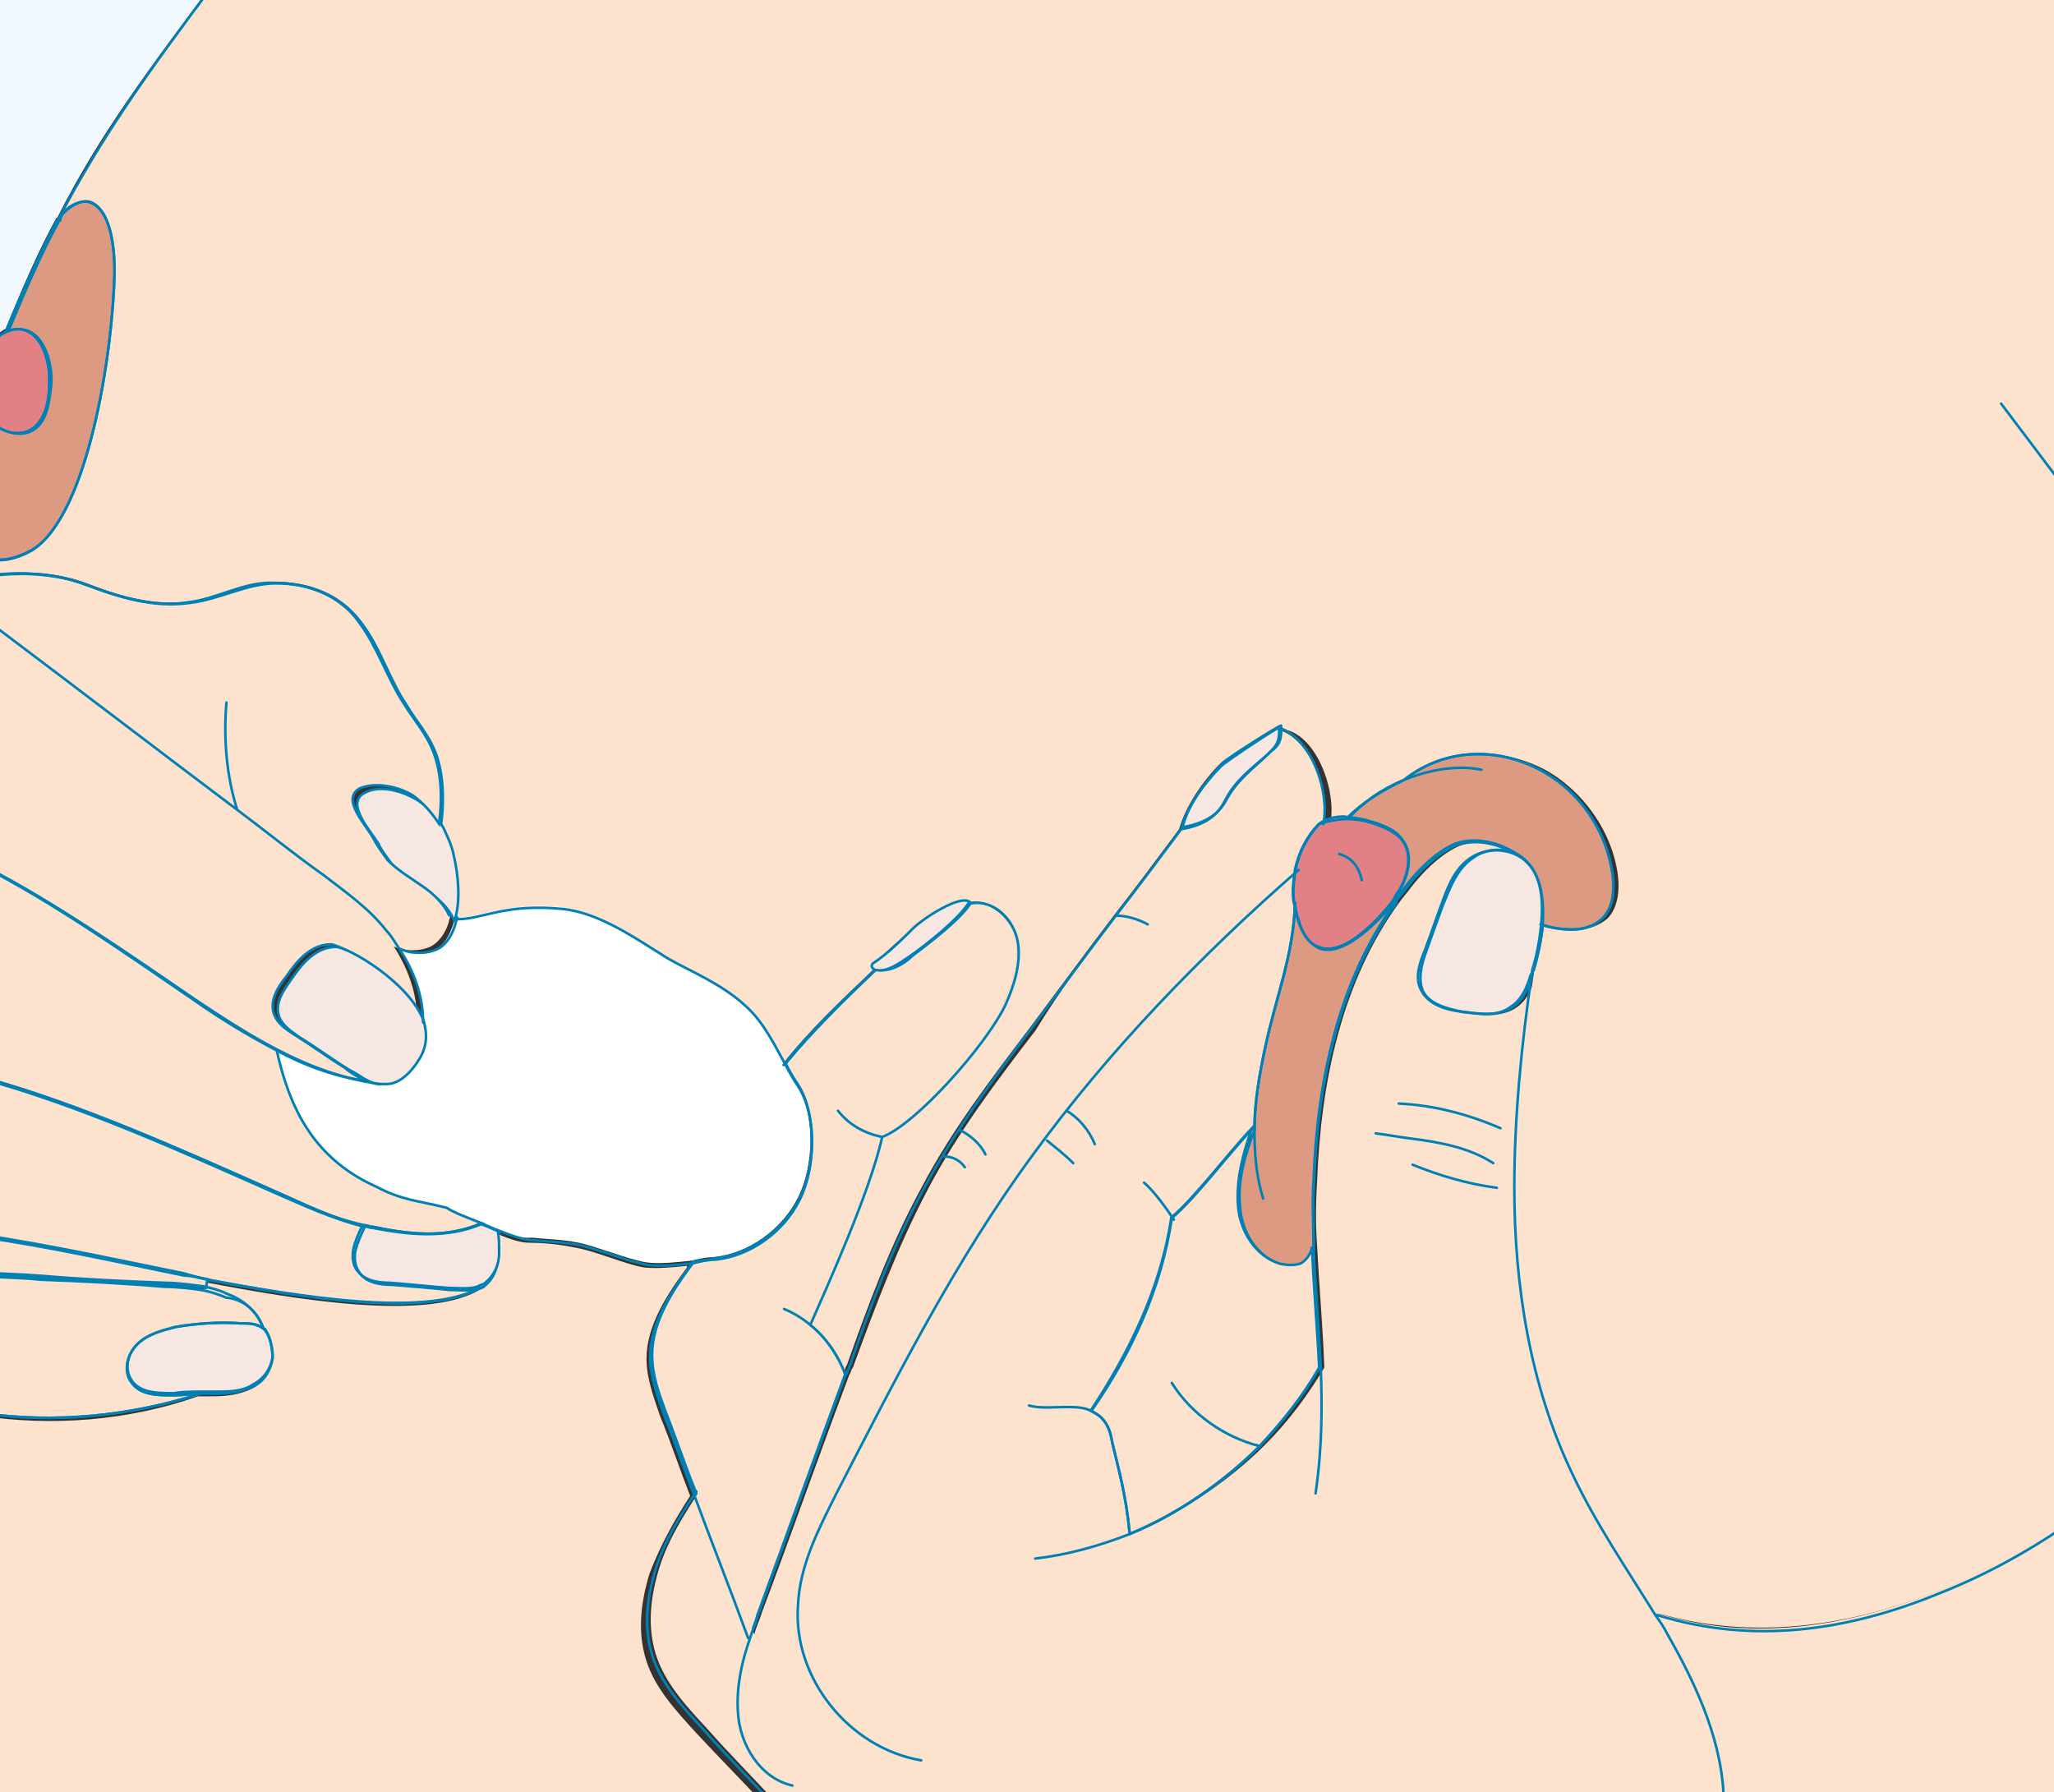 <svg id="Ebene_1" xmlns="http://www.w3.org/2000/svg" xmlns:xlink="http://www.w3.org/1999/xlink" viewBox="0 0 400 349">
    <rect x="0" y="0" width="400" height="349" fill="#333333" stroke="none"/>
    <style>
        .st0{display:none}.st1,.st2{display:inline;fill:#feeee1}.st2{fill:none;stroke:#fde2cd;stroke-width:.5;stroke-miterlimit:10}.st3,.st4,.st5{display:inline;fill:#dd9a82}.st4,.st5{fill:#fffdee}.st5{fill:#e18185}.st6,.st7,.st8{display:inline;fill:#fde2cd}.st7,.st8{fill:none;stroke:#0080b5;stroke-width:.5;stroke-linecap:round;stroke-miterlimit:10}.st8{stroke:#fff}.st9{fill:#f1f9fe}.st10,.st11,.st9{display:inline}.st10{stroke:#000;stroke-width:.5;stroke-miterlimit:10;fill:none}.st11{fill:#f7e7e2}.st12{clip-path:url(#SVGID_2_);fill:#fff}.st13{clip-path:url(#SVGID_6_);fill:#f7e7e2}.st14{clip-path:url(#SVGID_8_);fill:none;stroke:#0080b5;stroke-width:.5;stroke-miterlimit:10}.st15,.st16{clip-path:url(#SVGID_10_);fill:#fde2cd}.st16{clip-path:url(#SVGID_12_)}.st17{clip-path:url(#SVGID_14_);fill:none;stroke:#0080b5;stroke-width:.5;stroke-miterlimit:10}.st18{clip-path:url(#SVGID_16_);fill:#fde2cd}.st19{clip-path:url(#SVGID_18_);fill:none;stroke:#0080b5;stroke-width:.5;stroke-miterlimit:10}.st20,.st21,.st22{clip-path:url(#SVGID_20_);fill:#fde2cd}.st21,.st22{clip-path:url(#SVGID_22_)}.st22{clip-path:url(#SVGID_24_)}.st23{clip-path:url(#SVGID_26_);fill:#dd9a82}.st24{clip-path:url(#SVGID_28_);fill:none;stroke:#0080b5;stroke-width:.5;stroke-miterlimit:10}.st25{clip-path:url(#SVGID_30_);fill:#f7e7e2}.st26{clip-path:url(#SVGID_32_);fill:none;stroke:#0080b5;stroke-width:.5;stroke-miterlimit:10}.st27{clip-path:url(#SVGID_34_);fill:#e18185}.st28{clip-path:url(#SVGID_36_);fill:none;stroke:#0080b5;stroke-width:.5;stroke-miterlimit:10}.st29{clip-path:url(#SVGID_38_);fill:#dd9a82}.st30{clip-path:url(#SVGID_40_);fill:none;stroke:#0080b5;stroke-width:.5;stroke-miterlimit:10}.st31{clip-path:url(#SVGID_42_);fill:#fde2cd}.st32{clip-path:url(#SVGID_44_);fill:none;stroke:#0080b5;stroke-width:.5;stroke-miterlimit:10}.st33{clip-path:url(#SVGID_46_);fill:#f7e7e2}.st34{clip-path:url(#SVGID_48_);fill:none;stroke:#0080b5;stroke-width:.5;stroke-miterlimit:10}.st35{clip-path:url(#SVGID_50_);fill:#f7e7e2}.st36{clip-path:url(#SVGID_52_);fill:none;stroke:#0080b5;stroke-width:.5;stroke-miterlimit:10}.st37{clip-path:url(#SVGID_54_);fill:#fde2cd}.st38{clip-path:url(#SVGID_56_);fill:none;stroke:#0080b5;stroke-width:.5;stroke-miterlimit:10}.st39{clip-path:url(#SVGID_58_);fill:#f7e7e2}.st40{clip-path:url(#SVGID_60_);fill:none;stroke:#0080b5;stroke-width:.5;stroke-miterlimit:10}.st41{clip-path:url(#SVGID_62_);fill:#fde2cd}.st42{clip-path:url(#SVGID_64_);fill:none;stroke:#0080b5;stroke-width:.5;stroke-miterlimit:10}.st43{clip-path:url(#SVGID_66_);fill:#f7e7e2}.st44{clip-path:url(#SVGID_68_);fill:none;stroke:#0080b5;stroke-width:.5;stroke-miterlimit:10}.st45{clip-path:url(#SVGID_70_);fill:#f7e7e2}.st46{clip-path:url(#SVGID_72_);fill:none;stroke:#0080b5;stroke-width:.5;stroke-miterlimit:10}.st47{clip-path:url(#SVGID_74_);fill:#fde2cd}.st48{clip-path:url(#SVGID_76_);fill:none;stroke:#0080b5;stroke-width:.5;stroke-miterlimit:10}.st49{clip-path:url(#SVGID_78_);fill:#f1f9fe}.st50{clip-path:url(#SVGID_80_);fill:#fde2cd}.st51{clip-path:url(#SVGID_82_);fill:none;stroke:#0080b5;stroke-width:.5;stroke-miterlimit:10}.st52{clip-path:url(#SVGID_84_);fill:#dd9a82}.st53{clip-path:url(#SVGID_86_);fill:none;stroke:#0080b5;stroke-width:.5;stroke-miterlimit:10}.st54{clip-path:url(#SVGID_88_);fill:#e18185}.st55,.st56{clip-path:url(#SVGID_90_);fill:none;stroke:#0080b5;stroke-width:.5;stroke-miterlimit:10}.st56{clip-path:url(#SVGID_92_);stroke-linecap:round}
    </style>
    <g class="st0">
        <path class="st1" d="M227.2 174.5c1.7-5.5 1-11.6-1-17.1-2.1-5.1-5.5-9.9-10.6-12.7-4.8-2.7-11.3-3.1-16.1-.7-3.1 1.7-5.5 4.5-7.2 7.2-3.4 5.8-4.8 13-3.4 19.8 1 5.5 3.4 13 9.9 16.4 5.1 2.7 13 2.4 18.1-.3 5.2-2 8.9-6.8 10.3-12.6m-90.7-22.2c-.3 6.5-.3 13.3.3 19.8-6.2-8.2-12.7-16.1-18.8-24.3-8.5-11.3-14.4-19.2-21.6-31.1 2.7-39.7 7.2-79 13.7-118.4h296.7v352.8h-13.7c-2.4-4.8-4.1-9.9-4.8-15.1.7 5.1 1 9.9.7 15.1H132.4c0-12-.3-24.3-.3-36.3 8.9-21.2 22.2-41.4 22.2-63.6.3-1 1-2.1 1.4-3.1 1.4-3.1 2.4-6.5 3.1-9.9 3.1.7 6.5-2.1 6.8-5.5.3-3.1-2.7-6.2-5.8-6.2 0-3.1-.3-6.2-.7-9.2-.3-1.4-.3-2.4-.7-3.8-2.1-10.3-6.5-19.5-12-28.7-4-10.3-6.4-21.6-9.9-32.5m250.2 36.2c1.7-1.4 3.1-2.7 4.5-4.4 4.8-6.2 6.8-15.7 6.5-23.9h-.3c-2.4-9.2-8.9-15.1-14-15.1-3.4 0-8.6 4.1-10.3 6.8-3.4 6.2-4.1 11.6-3.8 18.8.3 4.8 1.7 9.9 5.1 13.7 2.7 3.5 7.8 5.5 12.3 4.1"/>
    </g>
    <g class="st0">
        <path class="st2" d="M227.2 174.5c1.7-5.5 1-11.6-1-17.1-2.1-5.1-5.5-9.9-10.6-12.7-4.8-2.7-11.3-3.1-16.1-.7-3.1 1.7-5.5 4.5-7.2 7.2-3.4 5.8-4.8 13-3.4 19.8 1 5.5 3.4 13 9.9 16.4 5.1 2.7 13 2.4 18.1-.3 5.2-2 8.9-6.8 10.3-12.6zm-90.7-22.2c-.3 6.5-.3 13.3.3 19.8-6.2-8.2-12.7-16.1-18.8-24.3-8.5-11.3-14.4-19.2-21.6-31.1 2.7-39.7 7.2-79 13.7-118.4h296.7v352.8h-13.7c-2.4-4.8-4.1-9.9-4.8-15.1.7 5.1 1 9.9.7 15.1H132.4c0-12-.3-24.3-.3-36.3 8.9-21.2 22.2-41.4 22.2-63.6.3-1 1-2.1 1.4-3.1 1.4-3.1 2.4-6.5 3.1-9.9 3.1.7 6.5-2.1 6.8-5.5.3-3.1-2.7-6.2-5.8-6.2 0-3.1-.3-6.2-.7-9.2-.3-1.4-.3-2.4-.7-3.8-2.1-10.3-6.5-19.5-12-28.7-4-10.3-6.4-21.6-9.9-32.5zm250.2 36.2c1.7-1.4 3.1-2.7 4.5-4.4 4.8-6.2 6.8-15.7 6.5-23.9h-.3c-2.4-9.2-8.9-15.1-14-15.1-3.4 0-8.6 4.1-10.3 6.8-3.4 6.2-4.1 11.6-3.8 18.8.3 4.8 1.7 9.9 5.1 13.7 2.7 3.5 7.8 5.5 12.3 4.1z"/>
    </g>
    <g class="st0">
        <path class="st3" d="M390.1 171.4c.7-1.7 1-4.8-.3-5.8-2.1-1.7-3.8.7-4.4 2.7-.7 3.4 1.4 5.1 2.4 5.5.9 0 1.9-1.3 2.3-2.4m7.2-11.3c.3 8.6-1.7 18.1-6.5 24.3-1.4 1.7-2.7 3.1-4.5 4.4-4.5 1.4-9.6-.7-12.7-4.1-3.4-3.8-4.8-8.9-5.1-13.7-.3-7.2.3-12.3 3.8-18.8 1.7-3.1 6.8-6.8 10.3-6.8 5.4-.3 12.3 5.5 14.7 14.7z"/>
    </g>
    <g class="st0">
        <path class="st2" d="M390.1 171.4c.7-1.7 1-4.8-.3-5.8-2.1-1.7-3.8.7-4.4 2.7-.7 3.4 1.4 5.1 2.4 5.5.9 0 1.9-1.3 2.3-2.4zm7.2-11.3c.3 8.6-1.7 18.1-6.5 24.3-1.4 1.7-2.7 3.1-4.5 4.4-4.5 1.4-9.6-.7-12.7-4.1-3.4-3.8-4.8-8.9-5.1-13.7-.3-7.2.3-12.3 3.8-18.8 1.7-3.1 6.8-6.8 10.3-6.8 5.4-.3 12.3 5.5 14.7 14.7z"/>
    </g>
    <g class="st0">
        <path class="st4" d="M393.2 351.1h-4.5c.3-5.1 0-9.9-.7-15.1 1.1 5.5 2.8 10.3 5.2 15.1"/>
    </g>
    <g class="st0">
        <path class="st2" d="M393.2 351.1h-4.5c.3-5.1 0-9.9-.7-15.1 1.1 5.5 2.8 10.3 5.2 15.1z"/>
    </g>
    <g class="st0">
        <path class="st5" d="M389.4 165.3c1.4 1.4 1 4.4.7 6.2-.3 1-1.4 2.4-2.4 2.4-1.4 0-3.4-2.1-2.4-5.5.3-2.1 2.4-4.8 4.1-3.1"/>
    </g>
    <g class="st0">
        <path class="st2" d="M389.4 165.3c1.4 1.4 1 4.4.7 6.2-.3 1-1.4 2.4-2.4 2.4-1.4 0-3.4-2.1-2.4-5.5.3-2.1 2.4-4.8 4.1-3.1z"/>
    </g>
    <g class="st0">
        <path class="st3" d="M210.4 171.1c1-1.4 1.4-3.1.7-4.8-.3-1.7-1.7-2.7-3.4-3.1-4.1-.7-5.1 3.4-4.4 6.5.3 1.7 1.7 3.4 3.8 3.4 1.3.4 2.7-.6 3.3-2m15.8-13.4c2.1 5.5 2.7 11.6 1 17.1s-5.5 10.6-10.6 13.3c-5.1 2.7-13 3.1-18.1.3-6.5-3.8-8.9-10.9-9.9-16.4-1.4-6.8 0-14 3.4-19.8 1.7-3.1 4.1-5.8 7.2-7.5 4.8-2.7 11.3-2.1 16.1.3 5.4 2.5 8.8 7.3 10.9 12.7"/>
    </g>
    <g class="st0">
        <path class="st2" d="M210.4 171.1c1-1.4 1.4-3.1.7-4.8-.3-1.7-1.7-2.7-3.4-3.1-4.1-.7-5.1 3.4-4.4 6.5.3 1.7 1.7 3.4 3.8 3.4 1.3.4 2.7-.6 3.3-2zm15.8-13.4c2.1 5.5 2.7 11.6 1 17.1s-5.5 10.6-10.6 13.3c-5.1 2.7-13 3.1-18.1.3-6.5-3.8-8.9-10.9-9.9-16.4-1.4-6.8 0-14 3.4-19.8 1.7-3.1 4.1-5.8 7.2-7.5 4.8-2.7 11.3-2.1 16.1.3 5.4 2.5 8.8 7.3 10.9 12.7z"/>
    </g>
    <g class="st0">
        <path class="st5" d="M211.1 166.3c.3 1.7 0 3.4-.7 4.8s-2.1 2.1-3.8 2.1c-1.7 0-3.4-1.7-3.8-3.4-.7-3.1.3-7.5 4.5-6.5 2.1.3 3.5 1.6 3.8 3"/>
    </g>
    <g class="st0">
        <path class="st2" d="M211.1 166.3c.3 1.7 0 3.4-.7 4.8s-2.1 2.1-3.8 2.1c-1.7 0-3.4-1.7-3.8-3.4-.7-3.1.3-7.5 4.5-6.5 2.1.3 3.5 1.6 3.8 3z"/>
    </g>
    <g class="st0">
        <path class="st5" d="M159.5 226.5c3.4 0 6.2 3.1 6.2 6.2-.3 3.4-3.8 6.2-6.8 5.5.2-3.8.6-7.6.6-11.7"/>
    </g>
    <g class="st0">
        <path class="st2" d="M159.5 226.5c3.4 0 6.2 3.1 6.2 6.2-.3 3.4-3.8 6.2-6.8 5.5.2-3.8.6-7.6.6-11.7z"/>
    </g>
    <g class="st0">
        <path class="st3" d="M159.5 226.9c0 3.8-.3 7.9-1 11.6-.7 3.4-1.7 6.8-3.1 9.9-4.1-4.8-6.2-11.6-5.8-17.8.3-6.2 3.8-12.7 8.2-16.8.3 1.4.7 2.4.7 3.8.6 2.8 1 5.8 1 9.3"/>
    </g>
    <g class="st0">
        <path class="st2" d="M159.5 226.9c0 3.8-.3 7.9-1 11.6-.7 3.4-1.7 6.8-3.1 9.9-4.1-4.8-6.2-11.6-5.8-17.8.3-6.2 3.8-12.7 8.2-16.8.3 1.4.7 2.4.7 3.8.6 2.8 1 5.8 1 9.3z"/>
    </g>
    <g class="st0">
        <path class="st6" d="M155.7 248.1c-.3 1-1 2.1-1.4 3.1-1 1.7-2.1 3.8-3.1 5.1-4.8 6.8-11.6 12.3-19.2 15.4-2.1.7-3.8 1.4-5.8 2.1-10.3 2.4-20.5 1.4-29.8-3.4-3.1-51.3-2.7-102.7.7-154 7.2 12 13 19.8 21.6 31.1 6.2 8.2 13 16.1 18.8 24.3 2.1 2.7 3.8 5.5 5.8 8.2 1 1.7 2.1 3.1 3.1 4.8 5.5 8.9 9.9 18.5 12 28.7-4.5 4.1-7.5 10.6-8.2 16.8-.7 6.5 1.4 13 5.5 17.8"/>
    </g>
    <g class="st0">
        <path class="st2" d="M155.7 248.1c-.3 1-1 2.1-1.4 3.1-1 1.7-2.1 3.8-3.1 5.1-4.8 6.8-11.6 12.3-19.2 15.4-2.1.7-3.8 1.4-5.8 2.1-10.3 2.4-20.5 1.4-29.8-3.4-3.1-51.3-2.7-102.7.7-154 7.2 12 13 19.8 21.6 31.1 6.2 8.2 13 16.1 18.8 24.3 2.1 2.7 3.8 5.5 5.8 8.2 1 1.7 2.1 3.1 3.1 4.8 5.5 8.9 9.9 18.5 12 28.7-4.5 4.1-7.5 10.6-8.2 16.8-.7 6.5 1.4 13 5.5 17.8z"/>
    </g>
    <g class="st0">
        <path class="st4" d="M150.9 256.3c1-1.7 2.4-3.4 3.1-5.5 0 22.6-13 42.8-22.2 64.7 0-14.4-.3-29.1-.3-43.8 7.8-3.1 14.6-8.6 19.4-15.4"/>
    </g>
    <g class="st0">
        <path class="st2" d="M150.9 256.3c1-1.7 2.4-3.4 3.1-5.5 0 22.6-13 42.8-22.2 64.7 0-14.4-.3-29.1-.3-43.8 7.8-3.1 14.6-8.6 19.4-15.4z"/>
    </g>
    <g class="st0">
        <path class="st4" d="M146.1 186.1c-1-1.7-2.1-3.4-3.1-5.1-2.1-2.7-3.8-5.8-5.8-8.6-1-6.8-1-13.7-.3-20.5 3.1 11.3 5.8 23 9.2 34.2"/>
    </g>
    <g class="st0">
        <path class="st2" d="M146.1 186.1c-1-1.7-2.1-3.4-3.1-5.1-2.1-2.7-3.8-5.8-5.8-8.6-1-6.8-1-13.7-.3-20.5 3.1 11.3 5.8 23 9.2 34.2z"/>
    </g>
    <g class="st0">
        <path class="st6" d="M132.1 314.8c0 12 .3 24.3.3 36.3h-29.1c-3.4-27-5.8-54.1-7.5-81.1 9.2 4.8 19.5 5.8 29.8 3.4 2.1-.3 4.1-1 5.8-2.1.4 14.8.7 29.1.7 43.5"/>
    </g>
    <g class="st0">
        <path class="st2" d="M132.1 314.8c0 12 .3 24.3.3 36.3h-29.1c-3.4-27-5.8-54.1-7.5-81.1 9.2 4.8 19.5 5.8 29.8 3.4 2.1-.3 4.1-1 5.8-2.1.4 14.8.7 29.1.7 43.5z"/>
    </g>
    <g class="st0">
        <path class="st6" d="M96.2 270.3c1.7 27 4.1 54.1 7.5 80.8H-25V-1.7h135.5C104 37.6 99.5 77 96.8 116.7c-3.4 51.3-3.7 102.6-.6 153.6"/>
    </g>
    <g class="st0">
        <path class="st2" d="M96.2 270.3c1.7 27 4.1 54.1 7.5 80.8H-25V-1.7h135.5C104 37.6 99.5 77 96.8 116.7c-3.4 51.3-3.7 102.6-.6 153.6z"/>
    </g>
    <g class="st0">
        <path class="st7" d="M157.8 213.9c-4.4 4.1-7.5 10.6-8.2 16.8-.3 6.2 1.7 13 5.5 17.8m241.8-88.4c-2.4-9.2-8.9-15.1-14-15.1-3.4 0-8.6 4.1-10.3 6.8-3.4 6.2-4.1 11.6-3.8 18.8.3 4.8 1.7 9.9 5.1 13.7 3.1 3.4 8.2 5.5 12.3 4.1.3 0 .7-.3 1-.3m-198.3-16.3c-1.4-6.8 0-14 3.4-19.8 1.7-3.1 4.1-5.8 7.2-7.2 4.8-2.7 11.3-2.1 16.1.3 4.8 2.7 8.6 7.5 10.6 12.7 2.1 5.5 2.7 11.3 1 17.1-1.7 5.5-5.1 10.6-10.3 13.3-5.1 2.7-13 3.1-18.1.3-6.5-4.1-8.9-11.2-9.9-16.7zM388 335.3c0 .3 0 .7.3 1 1 5.1 2.7 10.3 4.8 15.1.3 1 1 1.7 1.4 2.7m-9.2-185.7c-.7 3.4 1.4 5.1 2.4 5.5 1 0 2.1-1 2.4-2.1.7-1.7 1-4.8-.3-5.8-2.1-2.1-4.2.3-4.5 2.4zm-182 1.3c.3 1.7 1.7 3.4 3.8 3.4 1.4 0 2.7-1 3.4-2.1 1-1.4 1.4-3.1.7-4.8-.3-1.7-1.7-2.7-3.4-3.1-4.2-.6-5.2 3.5-4.5 6.6zm89.6 118.4c-.7.7-.7 1.4-.7 2.4.3.7.7 1.4 1.7 1.7m-9.5-.3c2.4-2.4 5.8-3.8 9.2-3.8 3.4 0 6.8 1.4 9.2 3.8M427.4-5.5v363.1M406.9-5.5v363.1m-37-163.9s0 .3 0 0c-7.5 26.7-7.5 55.1 0 81.4 3.8 13.7 9.6 26.7 13.7 40.4 2.1 6.8 3.8 13.7 4.8 20.5m0 .4c.7 5.1 1 9.9.7 15.1 0 2-.3 4.4-.7 6.5M154 251.2c0 22.6-13 42.4-22.2 63.6m4.7-162.5c3.4 11 5.8 22.2 9.2 32.8M131.4 272c0 14.4.3 28.7.3 43.1 0 12 .3 23.9.3 36.3v5.5m14.1-321c-7.2 14.7-2.4 31.8-1.7 48.2 1 22.6-6.2 45.5-7.5 68.1-.3 6.5-.3 13.3.3 19.8m22.3 54.9c3.1 0 6.2 2.7 5.8 6.2-.3 3.4-3.4 5.8-6.8 5.5m-62-121.9c7.2 12 13 19.8 21.6 31.1 6.2 8.2 12.7 16.1 18.8 24.3 2.1 2.7 3.8 5.5 5.8 8.2 1 1.7 2.1 3.1 3.1 4.8m0 0c5.5 8.9 9.9 18.5 12 28.7.3 1.4.3 2.4.7 3.8.3 3.1.7 6.2.7 9.2 0 3.8-.3 7.9-1 11.6-.7 3.4-1.7 6.8-3.1 9.9-.3 1-1 2-1.4 3.1-1 1.7-2.1 3.8-3.1 5.1-4.8 6.8-11.6 12.3-19.2 15.4-2.1.7-3.8 1.4-5.8 2.1-10.3 2.4-20.5 1.4-29.8-3.4M110.2-2v.3C103.7 37.6 99.3 77 96.5 116.7c-3.4 51-3.8 102.6-.7 153.6 1.7 27 4.1 54.1 7.5 80.8 1 7.2 1.7 14 2.7 21.2m50-232c1.7 19.8 14.4 38 32.8 46.2 18.1 8.6 41.7 4.8 57.8-7.2 9.2-6.5 16.1-15.7 21.6-25.7 5.5-9.9 9.2-20.5 13-31.1m23 12.3c10.3 19.2 24.6 39 42.1 52 6.8 5.1 15.1 6.8 23.6 7.2 5.8.3 12-1.7 16.4-5.5 1.7-1.4 3.1-2.7 4.5-4.4 4.8-6.2 6.8-15.7 6.5-24.3 0-2.4-.3-4.8-.7-6.8-2.4-11.6-8.2-18.1-12.7-27s-8.6-15.7-9.2-25.7c-.7-9.6 9.9-25.3 12.3-43.5"/>
    </g>
    <g class="st0">
        <path class="st8" d="M359 352.1c16.1-28.4 32.2-56.8 48.2-85.2M284.4 57.1c16.1-28.4 32.2-56.8 48.2-85.2M222.8 160.5c16.1-28.4 32.2-56.8 48.2-85.2m-42.8 227.5c16.1-28.4 32.2-56.8 48.2-85.2M97.2 115.7c24.6-43.2 48.9-85.9 73.6-129m-45.5 348c29.1-51 58.2-102 87.2-153m77.3 12.7c29.1-51 58.2-102 87.2-153"/>
    </g>
    <g class="st0">
        <path class="st9" d="M402.1 274.8v80.4h-74.6c1.7-16.1 2.1-30.5 1-46.5 9.6 3.4 21.6 2.4 30.1-3.4 8.6-5.8 13.7-16.1 13.7-26.4 4.1-1.4 8.5-2.4 12.7-3.1 5.4-.7 11.6-.3 17.1-1"/>
    </g>
    <g class="st0">
        <path class="st10" d="M402.1 274.8v80.4h-74.6c1.7-16.1 2.1-30.5 1-46.5 9.6 3.4 21.6 2.4 30.1-3.4 8.6-5.8 13.7-16.1 13.7-26.4 4.1-1.4 8.5-2.4 12.7-3.1 5.4-.7 11.6-.3 17.1-1z"/>
    </g>
    <g class="st0">
        <path class="st6" d="M328.2 303.2c-4.1 2.4-8.5 4.8-12.7 6.5-17.4 7.5-42.1 9.9-60.6 13.7-47.2 9.2-105.7 21.9-154.3 31.8H-74.9v-61.9c19.2 4.5 38.7 5.8 58.2 5.1 19.2-.7 38.3-3.1 57.1-6.2 38-5.8 73.6-11.3 114.6-11 .7 0 1-.3 1.7-1 5.8-6.8 14-14 21.9-17.1 6.5 1 13.3 1.4 19.5 1.4 26.3-16.1 59.2-21.6 89.3-15.1.3 0 .7.3 1.4.3 8.2 1.7 16.4 4.5 24.3 2.1 4.4-1.4 8.2-4.5 12.3-6.8.7-.3 1-.7 1.7-1 8.5-4.8 21.9-7.2 30.1-4.1h-.7c-.7.3-1.4.7-1.7 1-1.7 1-4.8 2.7-6.2 4.4-1 1.7.3 3.1.7 5.1 1 4.1.3 8.6-.3 13 2.7-1 5.5-2.7 7.5-5.1 3.8-2.4 9.2-4.1 14.7-5.5 3.1-1 6.2-1.4 8.9-2.1 7.9-1.4 18.1.3 22.2 5.1v18.8c-5.5.7-11.6.3-17.1 1-4.4.7-8.5 1.7-12.7 3.1-15.9 5.7-30 16.3-44.3 24.5"/>
    </g>
    <g class="st0">
        <path class="st10" d="M328.2 303.2c-4.1 2.4-8.5 4.8-12.7 6.5-17.4 7.5-42.1 9.9-60.6 13.7-47.2 9.2-105.7 21.9-154.3 31.8H-74.9v-61.9c19.2 4.5 38.7 5.8 58.2 5.1 19.2-.7 38.3-3.1 57.1-6.2 38-5.8 73.6-11.3 114.6-11 .7 0 1-.3 1.7-1 5.8-6.8 14-14 21.9-17.1 6.5 1 13.3 1.4 19.5 1.4 26.3-16.1 59.2-21.6 89.3-15.1.3 0 .7.3 1.4.3 8.2 1.7 16.4 4.5 24.3 2.1 4.4-1.4 8.2-4.5 12.3-6.8.7-.3 1-.7 1.7-1 8.5-4.8 21.9-7.2 30.1-4.1h-.7c-.7.3-1.4.7-1.7 1-1.7 1-4.8 2.7-6.2 4.4-1 1.7.3 3.1.7 5.1 1 4.1.3 8.6-.3 13 2.7-1 5.5-2.7 7.5-5.1 3.8-2.4 9.2-4.1 14.7-5.5 3.1-1 6.2-1.4 8.9-2.1 7.9-1.4 18.1.3 22.2 5.1v18.8c-5.5.7-11.6.3-17.1 1-4.4.7-8.5 1.7-12.7 3.1-15.9 5.7-30 16.3-44.3 24.5z"/>
    </g>
    <g class="st0">
        <path class="st9" d="M402.1 223.4v32.8c-4.1-4.4-14.4-6.2-22.2-5.1-2.7.3-5.8 1-8.9 2.1-3.1-12.3-9.2-23.6-15.4-34.9-6.5-12-12.7-24-19.2-35.9 4.8-.7 9.9-.3 14.4 1.4 3.8 1.4 7.2 4.1 10.6 6.5 13.6 10.2 27 22.5 40.7 33.1"/>
    </g>
    <g class="st0">
        <path class="st10" d="M402.1 223.4v32.8c-4.1-4.4-14.4-6.2-22.2-5.1-2.7.3-5.8 1-8.9 2.1-3.1-12.3-9.2-23.6-15.4-34.9-6.5-12-12.7-24-19.2-35.9 4.8-.7 9.9-.3 14.4 1.4 3.8 1.4 7.2 4.1 10.6 6.5 13.6 10.2 27 22.5 40.7 33.1z"/>
    </g>
    <g class="st0">
        <path class="st6" d="M94.8 183.8c.3-4.4-1.4-9.2-4.1-12.7-.3-.3-1-.3-1.4-.3-2.4 1.4-4.8 2.7-6.5 4.4-.3.3-1 1-1.4 1.7 5.5-10.3 17.1-17.5 29.8-26 14.7-9.6 40.7-24.3 65.7-37 14.7-7.2 28.7-13.7 40-19.2-21.9 0-41.7-12-56.5-28.4-3.1-3.4-6.2-7.2-7.5-11.6-1.4-4.4-1.4-9.6 1.4-13 1.4 2.1 6.2 5.8 6.8 6.2 3.4 2.4 6.8 4.4 10.6 6.2 1 .3 2.4 1 3.8.7 1.4-.3 2.4-1.4 2.4-2.4 9.9 5.5 19.2 7.2 28.7 8.6 3.1.3 6.2 1 8.9 1.7 11.6 2.4 22.6 1 33.9 3.4 13.3 3.1 27.4 9.9 40.7 13 6.5 1.4 12.7 3.4 18.8 5.1 8.2 2.4 16.1 4.4 24.3 5.1 9.9 1 20.2-1 29.8.7 14 2.7 27.7 8.9 39 17.8v115c-13.7-10.6-27-22.9-40.7-33.2-3.4-2.4-6.8-5.1-10.6-6.5-4.4-1.7-9.6-2.1-14.4-1.4-1 0-2.1.3-3.1.7-7.9 2.1-14.4 6.5-22.9 11.3-3.8 2.1-7.9 4.1-12.3 6.2-7.9 3.4-17.1 6.5-26.4 9.2-14 4.4-28.4 8.6-40 12.7-13.7 4.8-27.4 9.6-40.7 14.4-12.7 4.4-22.2 11-35.3 14.4-5.1 1.4-12.7 1.4-18.1 2.4-3.1.7-8.9 1.7-12 .7-1.4-.3-2.4-1.4-3.1-2.7.3.3 1 1 1.4 1 1.4.7 3.1.3 4.4 0 2.7-.7 5.5-1.4 8.2-2.1 1-.3 2.1-.3 2.4-1.4.7-1 .7-2.4.3-3.4-.3-1.4-.7-3.1-1.7-4.1-1.4-1.4-3.8-1.4-5.8-1-2.7.3-5.5 1.4-7.9 2.4-.7.3-1.4.7-1.7 1 1.7-2.7 5.1-5.5 7.5-6.5 29.1-12.7 54.4-25 83.5-37.6-6.2.3-12 1.4-16.8 3.1-27 9.6-54.1 18.8-81.1 28.4-4.4 1.7-9.2 3.1-13.7 2.7-3.4-.3-7.2-2.4-9.6-4.8 1 .3 2.1.7 3.4.3 2.4-.3 4.8-.7 7.2-1 1 0 2.1-.3 2.7-1 .7-1 .7-2.1.3-3.4-.3-1.7-.7-3.4-1-5.1-.3-1-.3-4.1-1.4-4.8-1.7-1.4-6.8 2.1-8.6 3.1-2.4 1.4-3.8 2.4-4.8 4.8.7-3.4 2.1-6.5 4.8-8.6 1.4-1 3.1-2.1 4.4-3.1-3.4 1.7-6.8 3.1-11 4.4-5.5 1.7-12.3 3.1-16.8-.3 1.4.3 2.4.3 3.8 0 1.7-.3 3.4-1 5.1-2.1 1.7-.7 3.4-1.7 4.1-3.8 1-2.1 0-4.8-.7-6.8-.7-1.7-1.7-6.5-4.1-6.5-2.4 0-5.8 2.1-7.5 3.4-1 .7-1.7 1.4-2.7 2.1 3.1-4.8 9.2-9.6 14.4-12.3.3 0 .3-.3.7-.3 4.2-.9 7.6-2.2 10.7-3.9"/>
    </g>
    <g class="st0">
        <path class="st10" d="M94.8 183.8c.3-4.4-1.4-9.2-4.1-12.7-.3-.3-1-.3-1.4-.3-2.4 1.4-4.8 2.7-6.5 4.4-.3.3-1 1-1.4 1.7 5.5-10.3 17.1-17.5 29.8-26 14.7-9.6 40.7-24.3 65.7-37 14.7-7.2 28.7-13.7 40-19.2-21.9 0-41.7-12-56.5-28.4-3.1-3.4-6.2-7.2-7.5-11.6-1.4-4.4-1.4-9.6 1.4-13 1.4 2.1 6.2 5.8 6.8 6.2 3.4 2.4 6.8 4.4 10.6 6.2 1 .3 2.4 1 3.8.7 1.4-.3 2.4-1.4 2.4-2.4 9.9 5.5 19.2 7.2 28.7 8.6 3.1.3 6.2 1 8.9 1.7 11.6 2.4 22.6 1 33.9 3.4 13.3 3.1 27.4 9.9 40.7 13 6.5 1.4 12.7 3.4 18.8 5.1 8.2 2.4 16.1 4.4 24.3 5.1 9.9 1 20.2-1 29.8.7 14 2.7 27.7 8.9 39 17.8v115c-13.7-10.6-27-22.9-40.7-33.2-3.4-2.4-6.8-5.1-10.6-6.5-4.4-1.7-9.6-2.1-14.4-1.4-1 0-2.1.3-3.1.7-7.9 2.1-14.4 6.5-22.9 11.3-3.8 2.1-7.9 4.1-12.3 6.2-7.9 3.4-17.1 6.5-26.4 9.2-14 4.4-28.4 8.6-40 12.7-13.7 4.8-27.4 9.6-40.7 14.4-12.7 4.4-22.2 11-35.3 14.4-5.1 1.4-12.7 1.4-18.1 2.4-3.1.7-8.9 1.7-12 .7-1.4-.3-2.4-1.4-3.1-2.7.3.3 1 1 1.4 1 1.4.7 3.1.3 4.4 0 2.7-.7 5.5-1.4 8.2-2.1 1-.3 2.1-.3 2.4-1.4.7-1 .7-2.4.3-3.4-.3-1.4-.7-3.1-1.7-4.1-1.4-1.4-3.8-1.4-5.8-1-2.7.3-5.5 1.4-7.9 2.4-.7.3-1.4.7-1.7 1 1.7-2.7 5.1-5.5 7.5-6.5 29.1-12.7 54.4-25 83.5-37.6-6.2.3-12 1.4-16.8 3.1-27 9.6-54.1 18.8-81.1 28.4-4.4 1.7-9.2 3.1-13.7 2.7-3.4-.3-7.2-2.4-9.6-4.8 1 .3 2.1.7 3.4.3 2.4-.3 4.8-.7 7.2-1 1 0 2.1-.3 2.7-1 .7-1 .7-2.1.3-3.4-.3-1.7-.7-3.4-1-5.1-.3-1-.3-4.1-1.4-4.8-1.7-1.4-6.8 2.1-8.6 3.1-2.4 1.4-3.8 2.4-4.8 4.8.7-3.4 2.1-6.5 4.8-8.6 1.4-1 3.1-2.1 4.4-3.1-3.4 1.7-6.8 3.1-11 4.4-5.5 1.7-12.3 3.1-16.8-.3 1.4.3 2.4.3 3.8 0 1.7-.3 3.4-1 5.1-2.1 1.7-.7 3.4-1.7 4.1-3.8 1-2.1 0-4.8-.7-6.8-.7-1.7-1.7-6.5-4.1-6.5-2.4 0-5.8 2.1-7.5 3.4-1 .7-1.7 1.4-2.7 2.1 3.1-4.8 9.2-9.6 14.4-12.3.3 0 .3-.3.7-.3 4.2-.9 7.6-2.2 10.7-3.9z"/>
    </g>
    <g class="st0">
        <path class="st6" d="M-55.4 197.1c-6.2 6.2-12.7 12.3-19.5 18.1V-1h410.6c9.2 7.2 16.8 18.5 23.3 28.1 12.7 18.8 27 36.6 43.5 52.4v29.1c-11.3-8.9-24.6-15.1-38.7-17.8-9.6-1.7-19.8.3-29.8-.7-8.2-1-16.4-3.1-24.3-5.1-6.2-1.7-12.7-3.8-18.8-5.1-13.4-3.1-27.4-9.9-40.7-13-11.6-2.4-22.6-1-33.9-3.4-3.1-.7-6.2-1-8.9-1.7-9.6-1.7-19.2-3.1-28.7-8.6 0-1-1-1.7-2.1-2.1-6.5-3.8-13-7.2-20.2-9.6-.3 0-1-.3-1.4 0-.3 0-.3.7 0 1-2.7 3.8-2.7 8.9-1.4 13 1.4 4.4 4.4 8.2 7.5 11.6 15.1 16.1 34.6 28.1 56.5 28.4-11.3 5.5-25.7 11.6-40 19.2-25 12.3-51 27.4-65.4 37-12.7 8.2-24.3 15.4-29.8 26-1.4 1.7-2.1 4.1-1.7 6.2.3 3.1 2.7 5.5 5.8 5.5-.3 0-.3.3-.7.3-5.1 2.7-10.9 7.2-14.4 12.3-1.4 1.4-2.4 3.1-2.7 4.8-.7 3.1.3 6.2 3.1 7.9.3.3 1 .3 1.7.7 4.8 3.4 11.3 2.1 16.8.3 4.1-1.4 7.5-2.7 11-4.5-1.7.7-3.1 2.1-4.5 3.1-2.7 2.1-4.4 5.5-4.8 8.6 0 .3 0 .3-.3.7-.7 1.7-.7 4.4.7 5.5.3.3.7.7 1 .7 2.4 2.4 6.2 4.8 9.6 4.8 4.8.3 9.2-1.4 13.7-2.7 27-9.6 54.1-18.8 81.1-28.4 4.8-1.7 10.6-2.7 16.8-3.1-29.1 12.7-54.4 25-83.5 37.6-2.7 1-6.2 3.8-7.5 6.5l-.7.7c-.3 1-.3 3.1-.3 4.5 0 1 .7 1.7 1 2.4.7 1.4 1.7 2.4 3.1 2.7 3.1 1 8.6-.3 12-.7 5.1-1 13-1 18.1-2.4 13-3.4 22.2-9.9 35.2-14.4 13.7-4.8 27-9.6 40.7-14.4 11.6-4.1 26-8.2 40-12.7-1.4 4.1-1.4 8.5-.7 12.7 1 4.1 2.4 9.9 4.4 13.7 3.1 5.5 6.9 9.6 11.3 13.7-30.1-6.5-63-1-89.3 15.1-6.5 0-13-.3-19.5-1.4-7.9 3.1-16.1 10.3-21.9 17.1-.3.7-1 1-1.7 1-41.1-.3-76.6 5.1-114.6 11-18.8 3.1-38 5.5-57.2 6.2-18.4-32.1-31.4-66.6-38.9-102.2z"/>
    </g>
    <g class="st0">
        <path class="st10" d="M-55.4 197.1c-6.2 6.2-12.7 12.3-19.5 18.1V-1h410.6c9.2 7.2 16.8 18.5 23.3 28.1 12.7 18.8 27 36.6 43.5 52.4v29.1c-11.3-8.9-24.6-15.1-38.7-17.8-9.6-1.7-19.8.3-29.8-.7-8.2-1-16.4-3.1-24.3-5.1-6.2-1.7-12.7-3.8-18.8-5.1-13.4-3.1-27.4-9.9-40.7-13-11.6-2.4-22.6-1-33.9-3.4-3.1-.7-6.2-1-8.9-1.7-9.6-1.7-19.2-3.1-28.7-8.6 0-1-1-1.7-2.1-2.1-6.5-3.8-13-7.2-20.2-9.6-.3 0-1-.3-1.4 0-.3 0-.3.7 0 1-2.7 3.8-2.7 8.9-1.4 13 1.4 4.4 4.4 8.2 7.5 11.6 15.1 16.1 34.6 28.1 56.5 28.4-11.3 5.5-25.7 11.6-40 19.2-25 12.3-51 27.4-65.4 37-12.7 8.2-24.3 15.4-29.8 26-1.4 1.7-2.1 4.1-1.7 6.2.3 3.1 2.7 5.5 5.8 5.5-.3 0-.3.3-.7.3-5.1 2.7-10.9 7.2-14.4 12.3-1.4 1.4-2.4 3.1-2.7 4.8-.7 3.1.3 6.2 3.1 7.9.3.3 1 .3 1.7.7 4.8 3.4 11.3 2.1 16.8.3 4.1-1.4 7.5-2.7 11-4.5-1.7.7-3.1 2.1-4.5 3.1-2.7 2.1-4.4 5.5-4.8 8.6 0 .3 0 .3-.3.7-.7 1.7-.7 4.4.7 5.5.3.3.7.7 1 .7 2.4 2.4 6.2 4.8 9.6 4.8 4.8.3 9.2-1.4 13.7-2.7 27-9.6 54.1-18.8 81.1-28.4 4.8-1.7 10.6-2.7 16.8-3.1-29.1 12.7-54.4 25-83.5 37.6-2.7 1-6.2 3.8-7.5 6.5l-.7.7c-.3 1-.3 3.1-.3 4.5 0 1 .7 1.7 1 2.4.7 1.4 1.7 2.4 3.1 2.7 3.1 1 8.6-.3 12-.7 5.1-1 13-1 18.1-2.4 13-3.4 22.2-9.9 35.2-14.4 13.7-4.8 27-9.6 40.7-14.4 11.6-4.1 26-8.2 40-12.7-1.4 4.1-1.4 8.5-.7 12.7 1 4.1 2.4 9.9 4.4 13.7 3.1 5.5 6.9 9.6 11.3 13.7-30.1-6.5-63-1-89.3 15.1-6.5 0-13-.3-19.5-1.4-7.9 3.1-16.1 10.3-21.9 17.1-.3.7-1 1-1.7 1-41.1-.3-76.6 5.1-114.6 11-18.8 3.1-38 5.5-57.2 6.2-18.4-32.1-31.4-66.6-38.9-102.2z"/>
    </g>
    <g class="st0">
        <path class="st9" d="M402.1-1v80.7c-16.4-16.1-30.8-33.5-43.5-52.7-6.5-9.6-14-20.9-23.3-28.1h66.8v.1z"/>
    </g>
    <g class="st0">
        <path class="st10" d="M402.1-1v80.7c-16.4-16.1-30.8-33.5-43.5-52.7-6.5-9.6-14-20.9-23.3-28.1h66.8v.1z"/>
    </g>
    <g class="st0">
        <path class="st6" d="M372.3 278.9c0 10.6-5.5 20.5-13.7 26.4-8.6 5.8-20.5 7.2-30.1 3.4 0-1.7-.3-3.8-.3-5.5 14.3-8.2 28.4-18.8 44.1-24.3"/>
    </g>
    <g class="st0">
        <path class="st10" d="M372.3 278.9c0 10.6-5.5 20.5-13.7 26.4-8.6 5.8-20.5 7.2-30.1 3.4 0-1.7-.3-3.8-.3-5.5 14.3-8.2 28.4-18.8 44.1-24.3z"/>
    </g>
    <g class="st0">
        <path class="st6" d="M370.9 253.6c-5.1 1.4-10.6 3.4-14.7 5.8 2.7-3.1 4.8-6.8 5.1-10.9.3-1.7 0-3.8-.7-5.1-.7-1.4-2.1-2.4-3.8-2.4-8.2-3.1-21.6-1-30.1 4.1-.7.3-1 .7-1.7 1 6.9-17.5-1-39-14.7-51.7 8.2-4.8 15.1-9.2 22.9-11.3 1-.3 2.1-.3 3.1-.7 6.5 12 12.7 24 19.2 35.9 6.2 11.3 12.4 22.9 15.4 35.3"/>
    </g>
    <g class="st0">
        <path class="st10" d="M370.9 253.6c-5.1 1.4-10.6 3.4-14.7 5.8 2.7-3.1 4.8-6.8 5.1-10.9.3-1.7 0-3.8-.7-5.1-.7-1.4-2.1-2.4-3.8-2.4-8.2-3.1-21.6-1-30.1 4.1-.7.3-1 .7-1.7 1 6.9-17.5-1-39-14.7-51.7 8.2-4.8 15.1-9.2 22.9-11.3 1-.3 2.1-.3 3.1-.7 6.5 12 12.7 24 19.2 35.9 6.2 11.3 12.4 22.9 15.4 35.3z"/>
    </g>
    <g class="st0">
        <path class="st11" d="M360.7 242.6c1 1.7 1 3.4.7 5.1-.3 4.1-2.4 7.9-5.1 11-2.1 2.4-4.8 4.1-7.5 5.1.7-4.5 1.4-8.9.3-13-.3-1.7-1.7-3.4-.7-5.1s4.4-3.1 6.2-4.4c.7-.3 1.4-.7 2.1-1h.7c1.2-.1 2.6.9 3.3 2.3"/>
    </g>
    <g class="st0">
        <path class="st10" d="M360.7 242.6c1 1.7 1 3.4.7 5.1-.3 4.1-2.4 7.9-5.1 11-2.1 2.4-4.8 4.1-7.5 5.1.7-4.5 1.4-8.9.3-13-.3-1.7-1.7-3.4-.7-5.1s4.4-3.1 6.2-4.4c.7-.3 1.4-.7 2.1-1h.7c1.2-.1 2.6.9 3.3 2.3z"/>
    </g>
    <g class="st0">
        <path class="st6" d="M328.8 308.7c1 16.1.7 30.5-1 46.5H100.6c48.6-9.9 107.1-22.6 154.3-31.8 18.8-3.8 43.1-6.2 60.6-13.7 4.4-1.7 8.6-4.1 12.7-6.5.3 1.7.3 3.7.6 5.5"/>
    </g>
    <g class="st0">
        <path class="st10" d="M328.8 308.7c1 16.1.7 30.5-1 46.5H100.6c48.6-9.9 107.1-22.6 154.3-31.8 18.8-3.8 43.1-6.2 60.6-13.7 4.4-1.7 8.6-4.1 12.7-6.5.3 1.7.3 3.7.6 5.5z"/>
    </g>
    <g class="st0">
        <path class="st3" d="M306.3 223.8c1.7-2.7 1.7-6.5.7-9.6-1-3.4-3.4-6.2-6.8-7.2-3.1-.7-6.5 0-8.6 2.4-2.1 2.4-1.7 7.5-.3 9.9 1.7 2.7 3.8 4.8 6.5 6.2 4.4 2.1 7.1.3 8.5-1.7m4.4-29.8c13.7 12.7 21.6 33.9 14.7 51.3-4.1 2.4-7.9 5.5-12.3 6.8-7.9 2.4-16.4-.3-24.6-2.1-.3 0-.7-.3-1.4-.3-4.4-4.1-8.2-8.2-11.3-13.7-2.1-3.8-3.8-9.2-4.4-13.7-1-4.1-1-8.6.7-12.7 9.2-3.1 18.5-6.2 26.3-9.2 4.4-2.3 8.5-4.3 12.3-6.4"/>
    </g>
    <g class="st0">
        <path class="st10" d="M306.3 223.8c1.7-2.7 1.7-6.5.7-9.6-1-3.4-3.4-6.2-6.8-7.2-3.1-.7-6.5 0-8.6 2.4-2.1 2.4-1.7 7.5-.3 9.9 1.7 2.7 3.8 4.8 6.5 6.2 4.4 2.1 7.1.3 8.5-1.7zm4.4-29.8c13.7 12.7 21.6 33.9 14.7 51.3-4.1 2.4-7.9 5.5-12.3 6.8-7.9 2.4-16.4-.3-24.6-2.1-.3 0-.7-.3-1.4-.3-4.4-4.1-8.2-8.2-11.3-13.7-2.1-3.8-3.8-9.2-4.4-13.7-1-4.1-1-8.6.7-12.7 9.2-3.1 18.5-6.2 26.3-9.2 4.4-2.3 8.5-4.3 12.3-6.4z"/>
    </g>
    <g class="st0">
        <path class="st5" d="M307.3 214.2c1 3.4 1 6.8-.7 9.9-1.4 2.1-4.1 3.8-8.2 2.1-3.1-1.4-5.1-3.4-6.5-6.5-1.4-2.4-1.7-7.5.3-9.9 2.1-2.4 5.5-3.4 8.5-2.4 3.2.6 5.6 3.4 6.6 6.8"/>
    </g>
    <g class="st0">
        <path class="st10" d="M307.3 214.2c1 3.4 1 6.8-.7 9.9-1.4 2.1-4.1 3.8-8.2 2.1-3.1-1.4-5.1-3.4-6.5-6.5-1.4-2.4-1.7-7.5.3-9.9 2.1-2.4 5.5-3.4 8.5-2.4 3.2.6 5.6 3.4 6.6 6.8z"/>
    </g>
    <g class="st0">
        <path class="st11" d="M154.3 42.4c-.3-.7-.3-1 0-1 .3-.3 1 0 1.4 0 7.2 2.4 14 5.8 20.2 9.6 1 .7 1.7 1.4 2.1 2.4.3 1.4-1 2.4-2.4 2.4-1.4.3-2.4-.3-3.8-.7-3.8-1.7-7.5-3.8-11-6.5-.3-.3-5.1-4.1-6.5-6.2"/>
    </g>
    <g class="st0">
        <path class="st10" d="M154.3 42.4c-.3-.7-.3-1 0-1 .3-.3 1 0 1.4 0 7.2 2.4 14 5.8 20.2 9.6 1 .7 1.7 1.4 2.1 2.4.3 1.4-1 2.4-2.4 2.4-1.4.3-2.4-.3-3.8-.7-3.8-1.7-7.5-3.8-11-6.5-.3-.3-5.1-4.1-6.5-6.2z"/>
    </g>
    <g class="st0">
        <path class="st11" d="M140.3 245.7c.3 1.4.3 2.4-.3 3.4-.7.7-1.7 1-2.4 1.4-2.7.7-5.5 1.4-8.2 2.1-1.4.3-3.1.7-4.4 0-.7-.3-1-.7-1.4-1-.7-.7-1-1.7-1-2.7-.3-1.4-.3-3.1.3-4.5 0-.3.3-.7.7-.7.3-.3 1-.7 1.7-1 2.4-1 5.1-2.1 7.9-2.4 2.1-.3 4.5-.3 6.2 1 .2 1.3.6 3 .9 4.4"/>
    </g>
    <g class="st0">
        <path class="st10" d="M140.3 245.7c.3 1.4.3 2.4-.3 3.4-.7.7-1.7 1-2.4 1.4-2.7.7-5.5 1.4-8.2 2.1-1.4.3-3.1.7-4.4 0-.7-.3-1-.7-1.4-1-.7-.7-1-1.7-1-2.7-.3-1.4-.3-3.1.3-4.5 0-.3.3-.7.7-.7.3-.3 1-.7 1.7-1 2.4-1 5.1-2.1 7.9-2.4 2.1-.3 4.5-.3 6.2 1 .2 1.3.6 3 .9 4.4z"/>
    </g>
    <g class="st0">
        <path class="st11" d="M106.8 224.5c.3 1 .3 2.4-.3 3.4-.7.7-1.7 1-2.7 1-2.4.3-4.8.7-7.2 1-1.4 0-2.4 0-3.4-.3-.3-.3-.7-.3-1.4-.7-1.4-1-1.4-4.1-.7-5.8 0-.3 0-.3.3-.7 1-2.4 2.4-3.4 4.8-4.8 1.4-1 6.8-4.4 8.5-3.1 1 .7 1 3.8 1.4 4.8 0 1.4.3 3.5.7 5.2"/>
    </g>
    <g class="st0">
        <path class="st10" d="M106.8 224.5c.3 1 .3 2.4-.3 3.4-.7.7-1.7 1-2.7 1-2.4.3-4.8.7-7.2 1-1.4 0-2.4 0-3.4-.3-.3-.3-.7-.3-1.4-.7-1.4-1-1.4-4.1-.7-5.8 0-.3 0-.3.3-.7 1-2.4 2.4-3.4 4.8-4.8 1.4-1 6.8-4.4 8.5-3.1 1 .7 1 3.8 1.4 4.8 0 1.4.3 3.5.7 5.2z"/>
    </g>
    <g class="st0">
        <path class="st11" d="M91 171.1c3.1 3.1 4.4 8.2 4.1 12.7-3.1 1.7-6.5 3.4-9.6 5.1-3.1.3-5.5-2.4-5.8-5.5-.3-2.4.3-4.5 1.7-6.5.3-.7 1-1 1.4-1.7 2.1-2.1 4.5-3.4 6.8-4.4.7-.4 1.1 0 1.4.3"/>
    </g>
    <g class="st0">
        <path class="st10" d="M91 171.1c3.1 3.1 4.4 8.2 4.1 12.7-3.1 1.7-6.5 3.4-9.6 5.1-3.1.3-5.5-2.4-5.8-5.5-.3-2.4.3-4.5 1.7-6.5.3-.7 1-1 1.4-1.7 2.1-2.1 4.5-3.4 6.8-4.4.7-.4 1.1 0 1.4.3z"/>
    </g>
    <g class="st0">
        <path class="st11" d="M85.2 202.2c1 2.1 1.7 4.8 1 6.8-.7 1.7-2.7 2.7-4.4 3.8-1.7.7-3.4 1.7-5.1 2.1-1.4.3-2.7.3-3.8 0-.7 0-1-.3-1.7-.7-2.7-1.4-3.8-5.1-3.1-7.9.3-1.7 1.4-3.4 2.7-4.8.7-.7 1.7-1.7 2.7-2.1 2.1-1.4 5.1-3.1 7.5-3.4 2.5-.3 3.5 4.5 4.2 6.2"/>
    </g>
    <g class="st0">
        <path class="st10" d="M85.2 202.2c1 2.1 1.7 4.8 1 6.8-.7 1.7-2.7 2.7-4.4 3.8-1.7.7-3.4 1.7-5.1 2.1-1.4.3-2.7.3-3.8 0-.7 0-1-.3-1.7-.7-2.7-1.4-3.8-5.1-3.1-7.9.3-1.7 1.4-3.4 2.7-4.8.7-.7 1.7-1.7 2.7-2.1 2.1-1.4 5.1-3.1 7.5-3.4 2.5-.3 3.5 4.5 4.2 6.2z"/>
    </g>
    <g class="st0">
        <path class="st7" d="M3.8 115c9.6-2.7 18.8-7.9 26-14.4M272 209.8c-1.4 4.1-1.4 8.5-.7 12.7 1 4.1 2.4 9.9 4.4 13.7 3.1 5.5 6.8 9.6 11.3 13.7m-84.4-178c1.4-1.7 3.4-5.5 4.4-9.9v-.3m-14.7 9.5c3.8-2.4 6.2-6.5 6.8-10.6m-94 104.7c2.4 2.1 3.8 5.1 4.1 8.2m-8.6 30.1c-1-5.1-1.4-9.6-3.4-14m23.6 20.5c1.7 3.8 2.4 7.9 1.7 12m36.6 21.5c0-3.4-1.7-6.8-4.1-9.6m25.7-11.2c1.4 3.4 3.4 6.2 6.5 8.6m-1.7-7.6c2.1 2.1 3.8 4.4 5.8 6.8m-28.8-21.9c-2.4 1.4-5.1 1-7.2-1-1.4-1.4-2.1-3.4-2.4-5.1-.3-2.1 0-4.1.3-5.8m6.3-.7c2.1 1.7 3.4 3.8 4.1 6.5m-30.8-29.8c-1.4 5.1-.3 10.6 2.7 15.1m-4.1-45.2c-.3 4.4 1 8.9 3.1 12.7m2.7-14.1c2.1 3.8 2.7 8.2 2.1 12.3M122.9 244c.3-.3 1-.7 1.7-1 2.4-1 5.1-2.1 7.9-2.4 2.1-.3 4.4-.3 5.8 1 1 1 1.4 2.7 1.7 4.1.3 1 .3 2.4-.3 3.4-.7.7-1.7 1-2.4 1.4-2.7.7-5.5 1.4-8.2 2.1-1.4.3-3.1.7-4.4 0-.7-.3-1-.7-1.4-1-.7-.7-1-1.7-1-2.7-.3-1.4-.3-3.1.3-4.5-.1-.1-.1-.1.3-.4zm-27.8-60.2c.3-4.4-1.4-9.2-4.1-12.7-.3-.3-1-.3-1.4-.3-2.4 1.4-4.8 2.7-6.5 4.4-.3.3-1 1-1.4 1.7-1.4 1.7-2.1 4.1-1.7 6.2.3 3.1 2.7 5.5 5.8 5.5m5.6 33.8c1-2.4 2.4-3.4 4.8-4.8 1.4-1 6.8-4.4 8.5-3.1 1 .7 1 3.8 1.4 4.8.3 1.7.7 3.4 1 5.1.3 1 .3 2.4-.3 3.4-.7.7-1.7 1-2.7 1-2.4.3-4.8.7-7.2 1-1.4 0-2.4 0-3.4-.3-.3-.3-.7-.3-1-.7-1.4-1-1.4-4.1-.7-5.5-.8-.5-.8-.9-.4-.9zm-18.5-7.8c1.4.3 2.4.3 3.8 0 1.7-.3 3.4-1 5.1-2.1 1.7-.7 3.4-1.7 4.1-3.8 1-2.1 0-4.8-.7-6.8-.7-1.7-1.7-6.5-4.1-6.5s-5.5 2.1-7.5 3.4c-1 .7-1.7 1.4-2.7 2.1-1.4 1.4-2.4 3.1-2.7 4.8-.7 3.1.3 6.5 3.1 7.9.2.6.9 1 1.6 1zM333.6-2.7c.7.3 1.4 1 2.1 1.4 9.2 7.2 16.8 18.5 23.3 28.1 12.7 18.8 27 36.6 43.5 52.4l3.8 3.8m-94.6-41.2c-4.4 13.3-8.2 29.8-2.4 42.8M177.9 53c9.9 5.5 19.2 7.2 28.7 8.6 3.1.3 5.8 1 8.9 1.7 11.6 2.4 22.6 1 33.9 3.4 13.3 3.1 27.4 9.9 40.7 13 6.5 1.4 12.7 3.4 18.8 5.1 7.9 2.4 16.1 4.4 24.3 5.1 9.9 1 20.2-1 29.8.7 14 2.7 27.4 8.9 38.7 17.8 1.4 1 3.1 2.4 4.4 3.8M154.3 42.4c1.4 2.1 6.2 5.8 6.8 6.2 3.4 2.4 6.8 4.4 10.6 6.2 1 .3 2.4 1 3.8.7 1.4-.3 2.4-1.4 2.4-2.4s-1-1.7-2.1-2.1c-6.5-3.8-13-7.2-20.2-9.6-.3 0-1-.3-1.4 0-.2 0 .1.4.1 1zm174.2 261.1c0 1.7.3 3.8.3 5.5 1 16.1.7 30.1-1 46.5 0 1-.3 2.1-.3 3.4m44.8-79.7c0 10.3-5.5 20.2-13.7 26-8.6 5.8-20.2 7.2-29.8 3.4M17.5 96.2c9.2 1.7 19.2 1 28.1-2.4M-75.6 215.6l.3-.3c6.8-5.8 13.3-11.6 19.5-18.1 16.1-16.1 30.4-34.2 42.4-53.4 5.8-9.6 11.3-19.2 17.1-28.7 1-1.7 2.1-3.4 3.4-5.1 10.7-16.6 23.7-31.3 38.4-44.3M-55.4 197.4c7.5 35.6 20.5 69.8 38.7 101.3m-59.3-5.5h.7c19.2 4.5 38.7 5.8 58.2 5.1 19.2-.7 38.3-3.1 57.1-6.2 38-5.8 73.6-11.3 114.6-11 .7 0 1-.3 1.7-1 5.8-6.8 14-14 21.9-17.1m178.4-4.3c3.8-2.4 9.2-4.1 14.7-5.5 3.1-1 6.2-1.4 8.9-2.1 7.9-1.4 18.1.3 22.2 5.1 4.8 5.5 11.3 16.1 4.1 18.1-1.4.3-2.7.7-4.1.7-5.5.7-11.6.3-17.1 1-4.4.7-8.5 1.7-12.7 3.1-15.7 5.5-29.8 16.1-44.1 24.3-4.1 2.4-8.6 4.8-12.7 6.5-17.5 7.5-42.1 9.9-60.6 13.7-47.2 9.2-105.7 21.9-154.3 31.8-3.4.7-6.8 1.4-10.3 2.1m200.3-68.7c8.9-1.4 17.4-3.1 26-5.5 4.4-1 8.5-2.4 12.7-4.1 9.6-4.1 18.1-10.3 24.6-18.1m2.4-2.4c-2.1 2.4-4.8 4.1-7.5 5.1.7-4.1 1.4-8.6.3-13-.3-1.7-1.7-3.4-.7-5.1s4.4-3.1 6.2-4.4c.7-.3 1-.7 1.7-1h.7c1.4 0 3.1 1 3.8 2.4 1 1.7 1 3.4.7 5.1-.8 4-2.5 7.8-5.2 10.9m.6-18.1c-8.2-3.1-21.6-1-30.1 4.1-.7.3-1 .7-1.7 1-4.1 2.4-7.9 5.5-12.3 6.8-7.9 2.4-16.4-.3-24.3-2.1-.3 0-.7-.3-1.4-.3-30.1-6.5-63-1-89.3 15.1-3.1 1.7-5.8 3.8-8.6 5.8m147.2-88.3c6.5 12 12.7 24 19.2 35.6 6.2 11.3 12 22.6 15.4 34.9v.3m-70.9-46.1c3.4.7 5.8 3.8 6.8 6.8 1 3.4 1 6.8-.7 9.6-1.4 2.1-4.1 3.8-8.2 2.1-3.1-1.4-5.1-3.4-6.5-6.2-1.4-2.4-1.7-7.5.3-9.9 2.2-2.4 5.3-3.5 8.3-2.4zm-143.3 50.3c6.8 2.4 14 4.4 21.6 5.5 6.5 1 13.3 1.4 19.5 1.4M310.7 194c13.7 12.7 21.2 33.9 14.7 51.3m-111.2-45.5c-.3 0-.3 0 0 0-29.1 12.7-54.4 25-83.5 37.6-2.7 1-6.2 3.8-7.5 6.5m0 7.6c.7 1.4 1.7 2.4 3.1 2.7 3.1 1 8.6-.3 12-.7 5.1-1 13-1 18.1-2.4 13-3.4 22.2-9.9 35.2-14.4 13.7-4.8 27-9.6 40.7-14.4 11.6-4.1 26-8.2 40-12.7 9.2-3.1 18.5-6.2 26.3-9.2 4.8-2.1 8.6-4.1 12.3-6.2 8.2-4.8 15.1-9.2 22.9-11.3 1-.3 2.1-.3 3.1-.7 4.8-.7 9.9-.3 14.4 1.4 3.8 1.4 7.2 3.8 10.6 6.5 13.7 10.3 27 22.6 40.7 33.2 1 .7 1.7 1.4 2.7 2.1m-304.7-15c-1.7.7-3.1 2.1-4.4 3.1-2.7 2.1-4.4 5.5-4.8 8.6m1.7 7.2c2.4 2.4 6.2 4.8 9.6 4.8 4.8.3 9.2-1.4 13.7-2.7 27-9.6 54.1-18.8 81.1-28.4 4.8-1.7 10.6-2.7 16.8-3.1 5.8-.3 12-.3 16.8.7m-41.9-63.4c-5.8 8.9-15.7 14.4-25.7 17.8-10 3.4-20.5 5.5-30.5 9.2-6.2 2.4-11.6 5.5-17.4 8.6-6.8 3.8-13.4 7.2-20.2 10.9-3.1 1.7-6.2 3.4-9.6 5.1-.3 0-.3.3-.7.3-5.1 2.7-10.9 7.2-14.4 12.3m2.2 13.2c4.8 3.4 11.3 2.1 16.8.3 4.1-1.4 7.5-2.7 11-4.5 7.5-3.4 13.7-7.2 22.2-9.2 26.3-5.8 21.9-11.3 34.9-14.7 14.7-4.1 28.4-9.9 40.7-15.1M233 86.9c-4.1 2.4-9.6 5.1-15.7 8.2-11.3 5.5-25.7 11.6-40 19.2-25 12.3-51 27.4-65.4 37-12.7 8.2-24.3 15.7-29.8 26m72.6-135.2c-2.7 3.8-3.1 8.9-1.4 13.3 1.4 4.4 4.5 8.2 7.5 11.6 15.1 16.1 34.6 28.1 56.5 28.4"/>
    </g>
    <g class="st0">
        <path class="st6" d="M419.5 241.2c-3.4-.3-6.8-1-10.3-2.1-7.5-2.1-15.1-5.5-22.2-8.9-14-7.2-27.4-16.1-42.4-20.9-14.7-4.8-27-2.7-42.1-5.8-15.1-3.1-41.1-13.7-43.5-26.7 0 .3.3.3.3.7 2.1 2.7 5.5 4.4 8.9 6.2 3.1 1.4 9.2 3.1 12.7 3.1 8.5 0 12.3-16.4 9.2-20.2-3.1-4.1-12.7-5.5-17.5-6.2-2.7-.3-5.5 0-7.9.7 10.3-6.2 33.9-1.7 49.3 3.4 15.4 5.1 31.1 13.7 47.2 10.6 3.8-.7 7.5-2.1 11-4.1 9.6-5.5 17.1-15.1 22.2-25.3 6.8-13.7 9.9-29.1 15.4-43.5 5.1-13.3 13-26.3 25-33.5v285.7h-50.6c12.3-26.7 24.6-53.4 37-80.1 3.8-8.2 7.5-16.8 9.9-25.7.7-2.7 1-5.8 1.4-8.6-4.8 1.6-8.9 1.6-13 1.2"/>
    </g>
    <g class="st0">
        <path class="st10" d="M419.5 241.2c-3.4-.3-6.8-1-10.3-2.1-7.5-2.1-15.1-5.5-22.2-8.9-14-7.2-27.4-16.1-42.4-20.9-14.7-4.8-27-2.7-42.1-5.8-15.1-3.1-41.1-13.7-43.5-26.7 0 .3.3.3.3.7 2.1 2.7 5.5 4.4 8.9 6.2 3.1 1.4 9.2 3.1 12.7 3.1 8.5 0 12.3-16.4 9.2-20.2-3.1-4.1-12.7-5.5-17.5-6.2-2.7-.3-5.5 0-7.9.7 10.3-6.2 33.9-1.7 49.3 3.4 15.4 5.1 31.1 13.7 47.2 10.6 3.8-.7 7.5-2.1 11-4.1 9.6-5.5 17.1-15.1 22.2-25.3 6.8-13.7 9.9-29.1 15.4-43.5 5.1-13.3 13-26.3 25-33.5v285.7h-50.6c12.3-26.7 24.6-53.4 37-80.1 3.8-8.2 7.5-16.8 9.9-25.7.7-2.7 1-5.8 1.4-8.6-4.8 1.6-8.9 1.6-13 1.2z"/>
    </g>
    <g class="st0">
        <path class="st6" d="M202.2 238.8c5.5-4.8 15.1-21.9 6.8-36.6-6.8-12-38-22.2-66.4-9.2-15.1 6.8-18.8 20.2-19.5 27-.7 8.5 2.4 17.1 8.2 23.3 8.6 8.6 21.6 11 33.5 10.3 13.8-.7 27.2-5.9 37.4-14.8m-1 116H-45.5V-3.4H83.8C77.3 4.5 70.5 12 64 19.9c-6.2 7.2-12.7 14.7-21.6 17.8-3.8 1.4-18.5 7.2-15.1 14.4 4.8 10.6 25.3 4.8 34.9 2.4 18.8-4.4 29.4-18.1 41.4-29.1-2.7 17.8-8.2 35.6-13 53-7.2 25-16.8 67.4-8.5 75.6.7 1.7 1.4 3.4 3.1 4.1 2.4 1 6.5.7 8.2-1.4-.3 5.8.7 11.3 4.1 13.3.3.7.7 1 1 1.4 2.7 2.4 7.5 3.4 10.6 1.4 4.4-.7 9.2-4.1 11.3-8.2 2.1-4.1 2.7-8.6 3.4-13 5.1-33.5 18.5-85.5 32.2-102.7-4.8 13-10.3 24-12.7 34.2-5.1 24.3-14.7 52.7-15.4 65-1.4 2.7-4.4 10.9-3.1 14.4 2.1 5.8 10.3 7.5 15.7 5.5 5.5-2.1 9.6-7.2 12-12.7s3.1-11.3 4.8-17.1c8.5-29.1 23.3-75.3 37.6-99.9-4.4 14-7.9 28.1-9.9 39.7-1.7 9.2-8.9 19.8-11.6 29.1-.7 2.7-1 5.1-.3 7.9 1 4.8 6.2 7.5 11 7.2s8.9-3.4 12-7.2c2.7-3.8 4.8-8.2 6.2-12.7C216 64.7 236.9 25 242.3-3.4v-.3h4.1c13 8.2 29.4 18.5 41.7 26 9.6 6.2 19.5 12 29.8 16.4 13.3 5.8 27.4 8.9 41.7 10.6 25 2.4 51 0 75.3 5.5v14c-12 7.2-19.8 20.2-25 33.5-5.5 14.4-8.5 29.4-15.1 43.5-4.8 10.3-12.3 19.8-22.2 25.3-3.4 2.1-7.2 3.4-11 4.1-16.1 3.1-31.5-5.5-47.2-10.6-15.4-5.1-39-9.6-49.3-3.4-1.7.3-3.1 1.4-4.4 2.4-3.8 3.4-4.1 9.2-1.7 13.3 2.4 13 28.4 23.6 43.5 26.7 15.1 3.1 27.4 1 42.1 5.8 15.1 4.8 28.4 13.7 42.4 20.9 7.2 3.8 14.4 6.8 22.2 8.9 3.4 1 6.8 1.7 10.3 2.1 4.1.3 8.2.3 12.3 0-.3 2.7-.7 5.8-1.4 8.6-2.1 8.9-5.8 17.1-9.9 25.7-12.3 26.7-24.6 53.4-37 79.7H201.2v-.5z"/>
    </g>
    <g class="st0">
        <path class="st10" d="M202.2 238.8c5.5-4.8 15.1-21.9 6.8-36.6-6.8-12-38-22.2-66.4-9.2-15.1 6.8-18.8 20.2-19.5 27-.7 8.5 2.4 17.1 8.2 23.3 8.6 8.6 21.6 11 33.5 10.3 13.8-.7 27.2-5.9 37.4-14.8zm-1 116H-45.5V-3.4H83.8C77.3 4.5 70.5 12 64 19.9c-6.2 7.2-12.7 14.7-21.6 17.8-3.8 1.4-18.5 7.2-15.1 14.4 4.8 10.6 25.3 4.8 34.9 2.4 18.8-4.4 29.4-18.1 41.4-29.1-2.7 17.8-8.2 35.6-13 53-7.2 25-16.8 67.4-8.5 75.6.7 1.7 1.4 3.4 3.1 4.1 2.4 1 6.5.7 8.2-1.4-.3 5.8.7 11.3 4.1 13.3.3.7.7 1 1 1.4 2.7 2.4 7.5 3.4 10.6 1.4 4.4-.7 9.2-4.1 11.3-8.2 2.1-4.1 2.7-8.6 3.4-13 5.1-33.5 18.5-85.5 32.2-102.7-4.8 13-10.3 24-12.7 34.2-5.1 24.3-14.7 52.7-15.4 65-1.4 2.7-4.4 10.9-3.1 14.4 2.1 5.8 10.3 7.5 15.7 5.5 5.5-2.1 9.6-7.2 12-12.7s3.1-11.3 4.8-17.1c8.5-29.1 23.3-75.3 37.6-99.9-4.4 14-7.9 28.1-9.9 39.7-1.7 9.2-8.9 19.8-11.6 29.1-.7 2.7-1 5.1-.3 7.9 1 4.8 6.2 7.5 11 7.2s8.9-3.4 12-7.2c2.7-3.8 4.8-8.2 6.2-12.7C216 64.7 236.9 25 242.3-3.4v-.3h4.1c13 8.2 29.4 18.5 41.7 26 9.6 6.2 19.5 12 29.8 16.4 13.3 5.8 27.4 8.9 41.7 10.6 25 2.4 51 0 75.3 5.5v14c-12 7.2-19.8 20.2-25 33.5-5.5 14.4-8.5 29.4-15.1 43.5-4.8 10.3-12.3 19.8-22.2 25.3-3.4 2.1-7.2 3.4-11 4.1-16.1 3.1-31.5-5.5-47.2-10.6-15.4-5.1-39-9.6-49.3-3.4-1.7.3-3.1 1.4-4.4 2.4-3.8 3.4-4.1 9.2-1.7 13.3 2.4 13 28.4 23.6 43.5 26.7 15.1 3.1 27.4 1 42.1 5.8 15.1 4.8 28.4 13.7 42.4 20.9 7.2 3.8 14.4 6.8 22.2 8.9 3.4 1 6.8 1.7 10.3 2.1 4.1.3 8.2.3 12.3 0-.3 2.7-.7 5.8-1.4 8.6-2.1 8.9-5.8 17.1-9.9 25.7-12.3 26.7-24.6 53.4-37 79.7H201.2v-.5z"/>
    </g>
    <g class="st0">
        <path class="st9" d="M434.2 4.5v51c-24.3-5.8-50.6-3.1-75.6-5.8-14.4-1.4-28.7-4.8-42.1-10.6 18.8 1 43.5-8.2 61.6-11.3 13-2.4 25-9.9 37-15.4 1-.3 2.1-1 3.1-1.4 6.1-2.8 10.9-5.2 16-6.5"/>
    </g>
    <g class="st0">
        <path class="st10" d="M434.2 4.5v51c-24.3-5.8-50.6-3.1-75.6-5.8-14.4-1.4-28.7-4.8-42.1-10.6 18.8 1 43.5-8.2 61.6-11.3 13-2.4 25-9.9 37-15.4 1-.3 2.1-1 3.1-1.4 6.1-2.8 10.9-5.2 16-6.5z"/>
    </g>
    <g class="st0">
        <path class="st6" d="M434.2-3.4v7.9c-5.5 1.4-10.3 3.8-16.1 6.8-18.8 0-41.7-5.1-59.9-14.7h76z"/>
    </g>
    <g class="st0">
        <path class="st10" d="M434.2-3.4v7.9c-5.5 1.4-10.3 3.8-16.1 6.8-18.8 0-41.7-5.1-59.9-14.7h76z"/>
    </g>
    <g class="st0">
        <path class="st6" d="M359.3-3.4c18.1 9.6 41.1 14.7 59.9 14.4-1 .3-2.1 1-3.1 1.4-12 5.5-24 13-37 15.4-18.1 3.1-42.8 12.7-61.6 11.3-10.6-4.4-20.2-10.6-29.8-16.8-12.3-7.5-28.7-17.8-41.7-26h113.3v.3z"/>
    </g>
    <g class="st0">
        <path class="st10" d="M359.3-3.4c18.1 9.6 41.1 14.7 59.9 14.4-1 .3-2.1 1-3.1 1.4-12 5.5-24 13-37 15.4-18.1 3.1-42.8 12.7-61.6 11.3-10.6-4.4-20.2-10.6-29.8-16.8-12.3-7.5-28.7-17.8-41.7-26h113.3v.3z"/>
    </g>
    <g class="st0">
        <path class="st11" d="M290.2 166.6c2.7 3.8-.7 20.2-9.6 20.2-3.4 0-9.9-1.7-13-3.1-3.4-1.7-6.5-3.1-8.9-6.2 0-.3-.3-.3-.3-.7-2.7-4.1-2.1-10.3 1.7-13.3 1.4-1 2.7-2.1 4.5-2.4 2.4-.7 5.5-1 8.2-.7 4.7.8 14.3 2.1 17.4 6.2"/>
    </g>
    <g class="st0">
        <path class="st10" d="M290.2 166.6c2.7 3.8-.7 20.2-9.6 20.2-3.4 0-9.9-1.7-13-3.1-3.4-1.7-6.5-3.1-8.9-6.2 0-.3-.3-.3-.3-.7-2.7-4.1-2.1-10.3 1.7-13.3 1.4-1 2.7-2.1 4.5-2.4 2.4-.7 5.5-1 8.2-.7 4.7.8 14.3 2.1 17.4 6.2z"/>
    </g>
    <g class="st0">
        <path class="st6" d="M188.2 110.5c.7-2.4 1.7-5.1 1.4-7.5-.3-2.7-3.8-5.5-6.8-4.1-2.7 1-6.8 8.9-7.9 13-1 4.4 8.6 4.4 9.2 4.1 1-.3 2.1-1 2.7-2.1.7-1 1.1-2 1.4-3.4m-95.1 46.6c0-4.8 1-9.9 1.7-13.3.7-3.1 1-6.2 1.7-8.9-1.4-2.1-8.2-2.7-10.9-.7-4.1 3.4-4.8 14.4-4.1 17.1 0 1 .3 2.1.7 3.1-8.6-8.2 1.4-51 8.5-76 5.1-17.5 10.6-34.9 13-53-12 11-22.6 24.3-41.4 29.1-9.2 2.4-30.1 8.2-34.9-2.4-3.4-7.2 11.3-13 15.1-14.4 8.9-3.1 15.4-10.6 21.6-17.8C70.6 12 77.5 4.5 83.9-3.4h158.4v.3C236.5 25.3 216 65 201.9 102.6c-1.7 4.4-3.4 8.9-6.2 12.7-2.7 3.8-7.2 6.8-12 7.2-4.8.3-9.9-2.7-11-7.5-.7-2.7-.3-5.1.3-7.9 2.7-8.9 9.9-19.8 11.6-29.1 2.1-12 5.8-25.7 9.9-40-14.4 24.6-29.1 70.8-37.6 99.9-1.7 5.8-2.4 11.6-4.8 17.1-2.4 5.5-6.5 10.3-12 12.7-5.5 2.1-13.7.3-15.7-5.5 0 0 0 .3.3.3 2.1 3.1 9.6 2.4 12.3.7 2.4-1.7 3.4-5.1 4.4-7.9.7-2.7 1.7-5.5 1.4-8.2-.3-2.7-1.7-5.8-4.4-6.5-2.4-1-5.1 0-6.8 1.4-2.1 1.7-3.1 3.8-4.1 6.2 1-12.3 10.3-40.7 15.4-65C145 72.9 150.8 62 155.6 49c-13.7 17.1-27 69.1-32.2 103-.7 4.4-1.4 8.9-3.4 13-2.1 4.1-6.8 7.9-11.3 8.2 2.7-2.1 5.5-14 4.8-21.9-.3-4.1-12.7-8.2-15.4-3.1-3.4 5.8-3.4 17.5-1 22.2-3.3-1.7-4.4-7.5-4-13.3"/>
    </g>
    <g class="st0">
        <path class="st10" d="M188.2 110.5c.7-2.4 1.7-5.1 1.4-7.5-.3-2.7-3.8-5.5-6.8-4.1-2.7 1-6.8 8.9-7.9 13-1 4.4 8.6 4.4 9.2 4.1 1-.3 2.1-1 2.7-2.1.7-1 1.1-2 1.4-3.4zm-95.1 46.6c0-4.8 1-9.9 1.7-13.3.7-3.1 1-6.2 1.7-8.9-1.4-2.1-8.2-2.7-10.9-.7-4.1 3.4-4.8 14.4-4.1 17.1 0 1 .3 2.1.7 3.1-8.6-8.2 1.4-51 8.5-76 5.1-17.5 10.6-34.9 13-53-12 11-22.6 24.3-41.4 29.1-9.2 2.4-30.1 8.2-34.9-2.4-3.4-7.2 11.3-13 15.1-14.4 8.9-3.1 15.4-10.6 21.6-17.8C70.6 12 77.5 4.5 83.9-3.4h158.4v.3C236.5 25.3 216 65 201.9 102.6c-1.7 4.4-3.4 8.9-6.2 12.7-2.7 3.8-7.2 6.8-12 7.2-4.8.3-9.9-2.7-11-7.5-.7-2.7-.3-5.1.3-7.9 2.7-8.9 9.9-19.8 11.6-29.1 2.1-12 5.8-25.7 9.9-40-14.4 24.6-29.1 70.8-37.6 99.9-1.7 5.8-2.4 11.6-4.8 17.1-2.4 5.5-6.5 10.3-12 12.7-5.5 2.1-13.7.3-15.7-5.5 0 0 0 .3.3.3 2.1 3.1 9.6 2.4 12.3.7 2.4-1.7 3.4-5.1 4.4-7.9.7-2.7 1.7-5.5 1.4-8.2-.3-2.7-1.7-5.8-4.4-6.5-2.4-1-5.1 0-6.8 1.4-2.1 1.7-3.1 3.8-4.1 6.2 1-12.3 10.3-40.7 15.4-65C145 72.9 150.8 62 155.6 49c-13.7 17.1-27 69.1-32.2 103-.7 4.4-1.4 8.9-3.4 13-2.1 4.1-6.8 7.9-11.3 8.2 2.7-2.1 5.5-14 4.8-21.9-.3-4.1-12.7-8.2-15.4-3.1-3.4 5.8-3.4 17.5-1 22.2-3.3-1.7-4.4-7.5-4-13.3z"/>
    </g>
    <g class="st0">
        <path class="st3" d="M177.6 223.8c1.4-2.1 2.1-5.1 1-7.5-1-2.4-3.1-4.1-5.5-5.1-9.6-4.1-28.1 2.4-19.5 15.1 1.7 2.7 4.8 4.5 7.9 4.8 3.4.3 6.8-.7 9.9-2.4 2.8-1.1 4.8-2.9 6.2-4.9m31.5-21.6c8.2 15.1-1.4 31.8-6.8 36.6-10.3 8.9-23.6 14-37.3 15.1-12 1-25.3-1.7-33.5-10.3-6.2-6.2-9.2-14.7-8.2-23.3.7-7.2 4.4-20.2 19.5-27.4 28-12.9 59.4-2.6 66.3 9.3"/>
    </g>
    <g class="st0">
        <path class="st10" d="M177.6 223.8c1.4-2.1 2.1-5.1 1-7.5-1-2.4-3.1-4.1-5.5-5.1-9.6-4.1-28.1 2.4-19.5 15.1 1.7 2.7 4.8 4.5 7.9 4.8 3.4.3 6.8-.7 9.9-2.4 2.8-1.1 4.8-2.9 6.2-4.9zm31.5-21.6c8.2 15.1-1.4 31.8-6.8 36.6-10.3 8.9-23.6 14-37.3 15.1-12 1-25.3-1.7-33.5-10.3-6.2-6.2-9.2-14.7-8.2-23.3.7-7.2 4.4-20.2 19.5-27.4 28-12.9 59.4-2.6 66.3 9.3z"/>
    </g>
    <g class="st0">
        <path class="st11" d="M189.6 103c.3 2.7-.3 5.1-1.4 7.9-.3 1-.7 2.4-1.4 3.4s-1.7 1.7-3.1 2.1c-.7 0-10.3.3-9.2-4.1 1-4.1 5.1-12 7.9-13 3.4-2.1 6.8 1 7.2 3.7"/>
    </g>
    <g class="st0">
        <path class="st10" d="M189.6 103c.3 2.7-.3 5.1-1.4 7.9-.3 1-.7 2.4-1.4 3.4s-1.7 1.7-3.1 2.1c-.7 0-10.3.3-9.2-4.1 1-4.1 5.1-12 7.9-13 3.4-2.1 6.8 1 7.2 3.7z"/>
    </g>
    <g class="st0">
        <path class="st5" d="M179 216.3c1 2.4.3 5.1-1 7.5-1.4 2.1-3.8 3.8-5.8 5.1-3.1 1.7-6.5 2.7-9.9 2.4-3.1-.3-6.2-2.4-7.9-4.8-8.6-12.7 9.9-19.2 19.5-15.1 1.6.8 4 2.5 5.1 4.9"/>
    </g>
    <g class="st0">
        <path class="st10" d="M179 216.3c1 2.4.3 5.1-1 7.5-1.4 2.1-3.8 3.8-5.8 5.1-3.1 1.7-6.5 2.7-9.9 2.4-3.1-.3-6.2-2.4-7.9-4.8-8.6-12.7 9.9-19.2 19.5-15.1 1.6.8 4 2.5 5.1 4.9z"/>
    </g>
    <g class="st0">
        <path class="st11" d="M143 147.1c.3 2.7-.7 5.5-1.4 8.2-1 3.1-2.1 6.2-4.4 8.2-2.7 2.1-10.3 2.4-12.3-.7l-.3-.3c-1.4-3.4 1.7-11.6 3.1-14.4 1-2.4 2.4-4.4 4.1-6.2 2.1-1.7 4.8-2.4 6.8-1.4 2.7.8 4.4 3.9 4.4 6.6"/>
    </g>
    <g class="st0">
        <path class="st10" d="M143 147.1c.3 2.7-.7 5.5-1.4 8.2-1 3.1-2.1 6.2-4.4 8.2-2.7 2.1-10.3 2.4-12.3-.7l-.3-.3c-1.4-3.4 1.7-11.6 3.1-14.4 1-2.4 2.4-4.4 4.1-6.2 2.1-1.7 4.8-2.4 6.8-1.4 2.7.8 4.4 3.9 4.4 6.6z"/>
    </g>
    <g class="st0">
        <path class="st11" d="M113.6 150.9c.7 8.2-2.1 20.2-4.8 22.2-3.1 2.4-7.9 1-10.6-1.4-.3-.3-.7-.7-1-1.4-2.4-4.8-2.4-16.4 1-22.6 2.8-5 15.1-.9 15.4 3.2"/>
    </g>
    <g class="st0">
        <path class="st10" d="M113.6 150.9c.7 8.2-2.1 20.2-4.8 22.2-3.1 2.4-7.9 1-10.6-1.4-.3-.3-.7-.7-1-1.4-2.4-4.8-2.4-16.4 1-22.6 2.8-5 15.1-.9 15.4 3.2z"/>
    </g>
    <g class="st0">
        <path class="st11" d="M96.5 134.5c-.7 2.7-1 5.8-1.7 8.9-.7 3.8-1.4 8.9-1.7 13.7-1.7 2.1-5.8 2.4-8.2 1.4-1.7-.7-2.7-2.4-3.1-4.1-.3-1-.3-2.4-.7-3.1-.3-2.7 0-13.7 4.5-17.1 2.7-2.5 9.5-1.8 10.9.3"/>
    </g>
    <g class="st0">
        <path class="st10" d="M96.5 134.5c-.7 2.7-1 5.8-1.7 8.9-.7 3.8-1.4 8.9-1.7 13.7-1.7 2.1-5.8 2.4-8.2 1.4-1.7-.7-2.7-2.4-3.1-4.1-.3-1-.3-2.4-.7-3.1-.3-2.7 0-13.7 4.5-17.1 2.7-2.5 9.5-1.8 10.9.3z"/>
    </g>
    <g class="st0">
        <path class="st7" d="M78 32.5c2.7 2.1 4.5 5.8 4.1 9.2m117.7 44.5c-3.4-1.7-7.2-2.1-10.9-1.4M96.5 115c-3.1-1.4-7.2-1.4-10.3 0m9.6-37.7c2.7-.3 5.5 0 7.9 1.4M372 171.4c10.3-2.1 17.1-.7 22.9-.7 4.1 0 8.2.3 12-.7 6.5-1.4 12.3-5.8 19.2-5.8m-473.7 11.3c.7-.7 1.4-1.7 2.1-2.4 14-16.8 30.1-31.5 48.2-43.5 15.7-10.6 33.2-19.5 51.3-25m69.2 115.8c-.7 8.5 2.4 17.1 8.2 23.3 8.6 8.6 21.6 10.9 33.5 10.3 13.7-1 27-5.8 37.3-15.1 5.5-4.8 15.1-21.9 6.8-36.6-6.8-12-38-22.2-66.4-9.2-15 7.1-18.7 20.1-19.4 27.3zm59.5-121.5c3.1-1.4 6.5 1.7 6.8 4.1.3 2.7-.3 5.1-1.4 7.5-.3 1-.7 2.4-1.4 3.4s-1.7 1.7-2.7 2.1c-.7 0-10.3.3-9.2-4.1.7-4.1 5.2-12 7.9-13zM91.4 83.2c2.7-.7 6.2-.3 8.9 1m48.9 37.3c-3.8-2.1-8.2-2.1-12-.3m-10.6-39.8c-3.1-2.4-7.5-3.1-11.3-1.7m.4-6.5c4.4-.3 8.2-.3 13 1m24.3-1.3c3.8-1.4 8.2-1.4 12 0m2 6.2c-3.1-2.1-6.8-2.4-10.6-1.7M206 62.6c-2.4-1.7-5.5-2.1-7.9-1.4m11-2c-3.1-2.1-7.2-2.7-10.6-1m-95.8 66.4c4.5-1.7 9.6-1.4 14 .3m292.2 114.3c-2.4-3.1-3.8-7.5-3.4-11.3m14 13.3c-2.4-1.7-5.1-4.1-6.5-6.8-1.7-2.7-2.1-6.2-.7-8.9m-91-51.3c.7 5.8 0 11.6-2.1 16.8m-3.7-20.9c.7 8.6-1.4 17.1-5.5 24.6m-45.5-33.2c2.4-.7 5.5-.7 7.9-.7 4.8.3 14.4 2.1 17.5 6.2 2.7 3.8-.7 20.2-9.2 20.2-3.4 0-9.6-1.7-12.7-3.1-3.1-1.4-6.5-3.1-8.9-6.2 0-.3-.3-.3-.3-.7-2.7-4.1-2.1-9.9 1.7-13.3.9-1.4 2.6-2 4-2.4zm165.3 61.3c2.1 5.8 2.7 12.3 2.1 18.5-.3 2.7-.7 5.8-1.4 8.6-2.1 8.9-5.8 17.1-9.9 25.7-12.3 26.7-24.6 53.4-37 79.7-1.7 3.8-3.4 7.5-5.5 11.6M258.7 177.3c2.4 13 28.4 23.6 43.5 26.7 15.1 3.1 27.4 1 42.1 5.8 15.1 4.8 28.4 13.7 42.4 20.9 7.2 3.8 14.4 6.8 22.2 8.9 3.4 1 6.8 1.7 10.3 2.1 4.1.3 8.2.3 12.3 0h.3m5.5-173.9c-1 .3-2.1 1-3.1 1.7-12 7.2-19.8 20.2-25 33.5-5.5 14.4-8.6 29.4-15.1 43.5-4.8 10.3-12.7 19.8-22.2 25.3m.1-.4c-3.4 2.1-7.2 3.4-11 4.1-16.1 3.1-31.5-5.5-47.2-10.6-15.4-5.1-39-9.6-49.3-3.4M418.5 11C400 11 377.1 5.9 359-3.4c-6.2-3.1-11.6-6.8-16.1-10.6m-25.7 53.4c18.8 1 43.1-8.2 61.2-11.3 13-2.4 25-9.9 37-15.4 1-.3 2.1-1 3.1-1.4m0-.3c5.8-2.7 10.6-5.1 15.7-6.5 4.1-1 8.2-1.7 13.4-1.4m-206-9.3c1.4 1 2.7 1.7 4.4 2.7 13 8.2 29.4 18.5 41.7 26 9.6 6.2 19.5 12 29.8 16.4 13.3 5.8 27.4 8.9 41.7 10.6 25 2.4 51 0 75.3 5.5 3.8 1 7.5 2.1 10.9 3.4M-36.3 319.6c13.3 7.9 23.6 20.9 28.4 35.6.7 1.7 1 3.8 1.7 5.5m-25.6-66.1C-14.7 310-4.1 331.9-2 354.8c.3 2.1.3 4.1.3 6.2m-12-128.3C2.7 272 15 313.1 23.9 354.8c.3 1.4.7 2.4.7 3.8m174.9-2.4c.3-.3 1-.7 1.4-1.4 26.3-23.6 45.5-55.4 54.4-89.3M154 226.2c1.7 2.7 4.8 4.5 7.9 4.8 3.4.3 6.8-.7 9.9-2.4 2.4-1.4 4.4-2.7 5.8-5.1 1.4-2.1 2.1-5.1 1-7.5-1-2.4-3.1-4.1-5.5-5.1-9.2-3.9-27.7 2.6-19.1 15.3zm-56.8-55.8c-2.4-4.8-2.4-16.4 1-22.2 2.7-5.1 15.1-1 15.4 3.1.7 7.9-2.1 19.8-4.8 21.9-3.1 2.4-7.9 1-10.6-1.4-.3-.4-.7-1-1-1.4zm58.5-121.5C142 66 128.7 118 123.5 151.6c-.7 4.4-1.4 8.9-3.4 13s-6.8 7.9-11.3 8.2m85.9-134.5c-14.4 24.6-29.1 70.8-37.6 99.9-1.7 5.8-2.4 11.6-4.8 17.1-2.4 5.5-6.5 10.3-12 12.7-5.5 2.1-13.7.3-15.7-5.5m3-14.7c1-2.4 2.4-4.4 4.1-6.2 2.1-1.7 4.5-2.4 6.8-1.4 2.7 1 4.1 3.8 4.4 6.5.3 2.7-.7 5.5-1.4 8.2-1 3.1-2.1 6.2-4.4 7.9-2.7 1.7-10.3 2.4-12.3-.7 0 0 0-.3-.3-.3-1.3-3 1.8-10.9 3.1-14zm33.9-117.7c-1.7 6.8-3.4 13-5.8 18.8-4.8 13-10.3 24-12.7 34.2-5.1 24.3-14.7 52.7-15.4 65m-2.4-119c1.4 3.8 1.7 7.5 1.7 12.3m12-17.4c-13 18.1-26.3 36.6-32.8 57.8-2.4 8.2-3.4 19.2-5.1 27.4-1.7 9.2-3.4 16.8-5.1 25-.7 2.7-1 5.8-1.7 8.9-.7 3.8-1.4 8.6-1.7 13.3-.3 5.8.7 11.6 4.1 13.3m-3.5-13c-1.7 2.1-5.8 2.4-8.2 1.4-1.7-.7-2.4-2.4-3.1-4.1-.3-1-.3-2.1-.7-3.1-.3-2.7 0-13.7 4.1-17.1 2.7-2.1 9.6-1.4 11 .7M241.9-3.1c-5.8 28.4-26.3 67.8-40 105.7-1.7 4.4-3.4 8.9-6.2 12.7-2.7 3.8-7.2 6.8-12 7.2-4.8.3-9.9-2.7-11-7.2-.7-2.7-.3-5.1.3-7.9 2.7-8.9 9.9-19.8 11.6-29.1 2.1-12 5.8-25.7 9.9-39.7m.2-.3c2.1-6.5 4.1-13.3 6.5-19.8M105.1 2.4c0 7.9-.3 15.7-1.7 23.3-2.7 17.8-8.2 35.6-13 53-7.2 25-16.8 67.4-8.6 75.6M84.9-4.8c-.3.3-.7 1-1.4 1.4C77 4.5 70.2 12 63.7 19.9 57.5 27.1 51 34.6 42.1 37.7c-3.8 1.4-18.5 7.2-15.1 14.4 4.8 10.6 25.3 4.8 34.9 2.4 18.8-4.4 29.4-18.1 41.4-29.1"/>
    </g>
    <defs>
        <path id="SVGID_1_" d="M0 0h400v349H0z"/>
    </defs>
    <clipPath id="SVGID_2_">
        <use xlink:href="#SVGID_1_" overflow="visible"/>
    </clipPath>
    <path class="st12" d="M97.2 239.5c-1-.3-2.4-1-3.4-1.4-2.7-1-5.1-2.1-7.5-2.7-5.5-1.4-8.6-1.4-13.7-4.1-3.8-2.1-6.8-4.1-9.6-6.5-4.5-4.4-7.9-10.6-9.9-20.5 6.5 3.4 13 5.8 20.2 6.8H75c2.7 0 5.1-2.7 6.5-5.1s1.7-4.8.7-7.2c0-5.5-2.1-10.3-4.5-14 2.1 1 5.1 1 7.2 0 2.1-1 3.1-3.8 3.8-6.2 5.1 0 9.2-3.1 20.5-2.1 7.2.7 14.4 5.8 20.5 9.6 4.1 2.4 10.3 4.8 15.1 9.2 3.8 3.1 5.8 7.9 7.9 11.6.7 1.4 1.7 3.1 2.4 4.1 3.8 5.8 3.4 16.1.3 22.2-3.1 6.2-9.6 10.9-16.4 11.6-1.4 0-2.7.3-4.4.7-3.1.3-6.2.7-8.9.3-3.8-.7-9.6-3.1-13-3.8-3.4-.7-6.5-.7-9.2-1-1.9.2-3.9-.4-6.3-1.5"/>
    <defs>
        <path id="SVGID_3_" d="M0 0h400v349H0z"/>
    </defs>
    <clipPath id="SVGID_4_">
        <use xlink:href="#SVGID_3_" overflow="visible"/>
    </clipPath>
    <defs>
        <path id="SVGID_5_" d="M0 0h400v349H0z"/>
    </defs>
    <clipPath id="SVGID_6_">
        <use xlink:href="#SVGID_5_" overflow="visible"/>
    </clipPath>
    <path class="st13" d="M97.5 244.3c0 2.1-1 4.5-2.7 5.8-.3.3-1 .7-1.4.7-1.7.7-3.8.7-5.8.3-3.8-.3-7.5-.7-11.3-1-2.4-.3-4.8-.3-6.2-2.1-1-1.4-1.4-3.1-1-4.5.3-1.7 1-3.1 1.7-4.4v-.3c.7 0 1 .3 1.7.3 7.2 1.4 14.4 2.1 21.2-.7 1 .3 2.4 1 3.4 1.4.4 1.4.4 2.8.4 4.5"/>
    <defs>
        <path id="SVGID_7_" d="M0 0h400v349H0z"/>
    </defs>
    <clipPath id="SVGID_8_">
        <use xlink:href="#SVGID_7_" overflow="visible"/>
    </clipPath>
    <path class="st14" d="M97.5 244.3c0 2.1-1 4.5-2.7 5.8-.3.3-1 .7-1.4.7-1.7.7-3.8.7-5.8.3-3.8-.3-7.5-.7-11.3-1-2.4-.3-4.8-.3-6.2-2.1-1-1.4-1.4-3.1-1-4.5.3-1.7 1-3.1 1.7-4.4v-.3c.7 0 1 .3 1.7.3 7.2 1.4 14.4 2.1 21.2-.7 1 .3 2.4 1 3.4 1.4.4 1.4.4 2.8.4 4.5z"/>
    <defs>
        <path id="SVGID_9_" d="M0 0h400v349H0z"/>
    </defs>
    <clipPath id="SVGID_10_">
        <use xlink:href="#SVGID_9_" overflow="visible"/>
    </clipPath>
    <path class="st15" d="M97.2 244.7c0-1.7 0-3.1-.3-4.4 2.4 1 4.4 1.7 6.2 1.7 2.7 0 5.8.3 9.2 1 3.8.7 9.2 3.1 13 3.8 2.4.3 5.8 0 8.5-.3v.3c-3.8 5.1-7.9 11.3-7.9 17.8 0 3.8 1.4 7.5 2.7 11.3 2.1 5.1 3.8 10.3 5.8 15.4-3.1 4.8-5.8 9.6-7.9 15.1-1.7 5.5-2.4 11.3-.7 16.8s5.8 9.9 9.9 14.4c4.5 4.8 9.2 9.6 13.7 14.4H-3.8v-76.3c14 2.1 28.7 1 42.4-3.8h3.1c2.4 0 4.8-.3 7.2-1.4 2.1-1 3.4-3.1 3.8-5.5.3-1.7 0-4.1-1.4-5.1l-.3-.3c-1.4-3.8-4.4-5.8-7.2-6.8-1.4-.7-2.7-1-4.1-1.4l.3-1.7c17.8 3.4 42.4 7.5 53 1.7.3-.3 1-.3 1.4-.7 2.1-1.6 2.8-4 2.8-6"/>
    <defs>
        <path id="SVGID_11_" d="M0 0h400v349H0z"/>
    </defs>
    <clipPath id="SVGID_12_">
        <use xlink:href="#SVGID_11_" overflow="visible"/>
    </clipPath>
    <path class="st16" d="M93.8 238.2c-7.2 3.1-14.4 2.1-21.2.7-.7 0-1-.3-1.7-.3-6.5-1.4-11.6-4.1-17.8-6.8C35.3 223.9 15.5 215-3 209.9v-41.4c13.3 6.8 28.1 17.1 41.1 26 5.1 3.4 10.3 6.8 15.7 9.6 2.1 9.9 5.5 16.1 9.9 20.5 2.7 2.7 5.8 4.8 9.6 6.5 5.1 2.7 8.2 2.7 13.7 4.1 1.3.9 4 1.9 6.8 3"/>
    <defs>
        <path id="SVGID_13_" d="M0 0h400v349H0z"/>
    </defs>
    <clipPath id="SVGID_14_">
        <use xlink:href="#SVGID_13_" overflow="visible"/>
    </clipPath>
    <path class="st17" d="M93.8 238.2c-7.2 3.1-14.4 2.1-21.2.7-.7 0-1-.3-1.7-.3-6.5-1.4-11.6-4.1-17.8-6.8C35.3 223.9 15.5 215-3 209.9v-41.4c13.3 6.8 28.1 17.1 41.1 26 5.1 3.4 10.3 6.8 15.7 9.6 2.1 9.9 5.5 16.1 9.9 20.5 2.7 2.7 5.8 4.8 9.6 6.5 5.1 2.7 8.2 2.7 13.7 4.1 1.3.9 4 1.9 6.8 3z"/>
    <defs>
        <path id="SVGID_15_" d="M0 0h400v349H0z"/>
    </defs>
    <clipPath id="SVGID_16_">
        <use xlink:href="#SVGID_15_" overflow="visible"/>
    </clipPath>
    <path class="st18" d="M171.8 221.4c-2.4 10.9-11.3 30.1-14 36.6 3.1 2.4 5.5 6.2 6.8 9.6-5.8 15.7-11.3 31.1-17.1 46.9-.3 1.4-1 2.7-1.4 4.1-3.4-9.2-7.2-18.5-10.6-28.1-2.1-5.1-3.8-10.3-5.8-15.4-1.4-3.8-2.7-7.2-2.7-11.3 0-6.5 4.1-12.7 7.9-17.8v-.3c1.7-.3 3.1-.3 4.4-.7 6.8-.7 13.3-5.5 16.4-11.6 3.1-6.2 3.4-16.4-.3-22.2-.7-1-1.7-2.7-2.4-4.1 5.1-6.2 11.3-12.3 17.8-18.5l.3.3c2.1.3 4.8-1 6.5-2.7 3.1-2.4 9.6-7.2 11.6-10.6 4.1-.3 8.2 3.4 8.9 7.5s-.7 8.6-2.4 12.3c-3.7 8.2-17.4 23.6-23.9 26"/>
    <defs>
        <path id="SVGID_17_" d="M0 0h400v349H0z"/>
    </defs>
    <clipPath id="SVGID_18_">
        <use xlink:href="#SVGID_17_" overflow="visible"/>
    </clipPath>
    <path class="st19" d="M171.8 221.4c-2.4 10.9-11.3 30.1-14 36.6 3.1 2.4 5.5 6.2 6.8 9.6-5.8 15.7-11.3 31.1-17.1 46.9-.3 1.4-1 2.7-1.4 4.1-3.4-9.2-7.2-18.5-10.6-28.1-2.1-5.1-3.8-10.3-5.8-15.4-1.4-3.8-2.7-7.2-2.7-11.3 0-6.5 4.1-12.7 7.9-17.8v-.3c1.7-.3 3.1-.3 4.4-.7 6.8-.7 13.3-5.5 16.4-11.6 3.1-6.2 3.4-16.4-.3-22.2-.7-1-1.7-2.7-2.4-4.1 5.1-6.2 11.3-12.3 17.8-18.5l.3.3c2.1.3 4.8-1 6.5-2.7 3.1-2.4 9.6-7.2 11.6-10.6 4.1-.3 8.2 3.4 8.9 7.5s-.7 8.6-2.4 12.3c-3.7 8.2-17.4 23.6-23.9 26z"/>
    <defs>
        <path id="SVGID_19_" d="M0 0h400v349H0z"/>
    </defs>
    <clipPath id="SVGID_20_">
        <use xlink:href="#SVGID_19_" overflow="visible"/>
    </clipPath>
    <path class="st20" d="M249.1 142v-.7c0-.3-10.3 6.5-11.3 7.2-3.4 3.4-6.8 8.2-8.2 13-4.1 5.5-8.2 11-12.7 16.8-5.5 7.2-11 14.7-16.4 21.9-7.5 9.9-15.1 19.8-20.9 30.8-6.2 11.3-10.6 23.3-14.7 34.9-.3.3-.3 1-.7 1.4-1.4-3.8-3.8-7.2-6.8-9.6 2.7-6.2 11.6-25.7 14-36.6 6.5-2.4 20.2-17.8 24-25.7 1.7-3.8 3.1-8.2 2.4-12.3s-4.5-8.2-8.9-7.5c-2.4-1.7-9.2 3.4-11 5.1-2.1 1.7-5.5 4.8-7.5 6.8-.3.3-.3.7 0 1-6.5 6.2-12.7 12-17.8 18.5-2.1-3.8-4.1-8.2-7.9-11.6-4.8-4.1-10.9-6.8-15.1-9.2-6.2-3.4-13.4-8.6-20.5-9.6-10.9-1-15.4 2.1-20.5 2.1.7-3.1.3-8.6-.3-12.7-.3-2.1-1.4-3.8-2.4-5.8.7-5.1.3-9.9-1-13.7-1.4-3.8-3.8-6.2-5.8-9.6-3.4-5.1-5.1-11.3-8.9-16.1-3.8-5.1-9.9-7.5-16.4-7.5-5.8 0-10.9 3.1-16.8 3.8-6.8 1-13.7-1-19.8-3.4C11 111.3 3.9 111-3 112v-4.1c2.4 1.7 6.5.7 9.2-1 10.9-6.5 15.7-38.3 16.1-53.7 0-2.1 0-12-4.8-13.7-2.1-.7-5.1 1.4-6.2 3.4C19.8 26.5 29.1 14.2 42.4-4h430.5v190.2c-2.4.3-5.1.3-7.5.3-1.4 0-3.1 0-4.4-.3-1.4-.3-2.7-1.4-3.8-2.4 2.1 5.5 3.4 11.3 4.1 17.1 1.4 14.4-2.4 29.1-8.9 41.7-6.5 13-16.1 24-26.4 34.2-14 13.7-29.8 25.7-47.9 32.8-18.1 7.2-36.9 9.9-55.4 4.5-5.5-8.9-11.6-17.8-16.1-27.4-8.2-17.1-11.3-36.6-11.3-55.8 0-13.4 1.4-28.1 3.4-41.4 0-.3 0-.7.3-1 .7-2.4 1.4-5.5 1.7-8.5h.3c2.1.3 4.1 1 6.2 1 2.1 0 4.1-.7 5.8-2.1 2.1-2.1 2.4-5.5 2.1-8.2-1-8.6-6.8-16.8-14.4-20.9-7.9-4.1-18.1-4.4-26.3 2.1-4.1 1.7-7.9 4.4-10.6 7.5-1.7 0-3.4.3-4.8 1.4 1.4-6.2-2.1-16.4-7.9-18.5l-2-.3z"/>
    <defs>
        <path id="SVGID_21_" d="M0 0h400v349H0z"/>
    </defs>
    <clipPath id="SVGID_22_">
        <use xlink:href="#SVGID_21_" overflow="visible"/>
    </clipPath>
    <path class="st21" d="M472.9 186.1v131.1c-8.9 12.3-18.8 23.6-30.1 33.9H336c0-11.6-4.8-22.9-11-33.2-.7-1.4-1.4-2.4-2.4-3.8 18.5 5.8 37.3 2.7 55.4-4.5s33.9-19.2 47.9-32.8c10.3-10.3 19.8-21.2 26.4-34.2 6.5-13 10.3-27.4 8.9-41.7-.7-5.8-2.1-11.6-4.1-17.1.7 1.4 2.1 2.1 3.8 2.4 1.4.3 3.1.3 4.4.3 2.8 0 5.2 0 7.6-.4"/>
    <defs>
        <path id="SVGID_23_" d="M0 0h400v349H0z"/>
    </defs>
    <clipPath id="SVGID_24_">
        <use xlink:href="#SVGID_23_" overflow="visible"/>
    </clipPath>
    <path class="st22" d="M217.3 178.3c4.1-5.5 8.2-10.9 12.7-16.8 3.8-.7 6.8-2.1 8.5-5.5 2.1-4.1 5.1-6.2 8.5-9.2 1.7-1.7 2.1-2.4 2.1-4.4h.7c5.8 2.4 9.2 12.3 7.9 18.5l-.3.3c-2.4 2.1-3.8 5.1-4.4 8.6-.3 2.1-.7 4.1-.3 6.2-.3 9.9-3.8 18.1-5.8 27.7-1 5.5-2.1 10.9-2.1 16.1-5.5 5.5-10.9 13.3-15.7 17.4-2.4 13.7-8.2 26-15.7 37.6.7.3 1.4.7 2.1 1.4 1 1.4 1.7 3.1 2.1 4.8 1 5.1 2.4 10.3 3.4 17.5 9.2-4.1 18.1-9.9 25.3-17.1 4.8-4.8 8.5-9.9 11.6-15.1-.3-8.2-1-15.7-1.4-23.6-.3-4.1-.3-8.2 0-12.7.7-19.2 4.8-39 16.1-54.4.7-1 1.4-1.7 2.1-2.7 2.4-3.1 5.5-6.2 8.9-7.9 3.4-1.7 8.6-1 12.7 1.7-2.7-1.4-6.2-1.4-8.5.3-3.4 2.1-4.8 5.8-6.2 9.6-1 2.7-2.1 5.8-3.1 8.6-1 2.7-1.7 5.5-.7 7.9 1.4 2.7 4.8 3.4 7.9 4.1 3.1.3 6.8 1 9.6-1 2.1-1.4 3.1-3.8 3.8-6.2-1.7 13.3-3.4 28.1-3.4 41.4 0 19.2 3.1 38.7 11.3 55.8 4.4 9.6 10.6 18.1 16.1 27 .7 1.4 1.4 2.4 2.4 3.8 5.8 10.3 10.6 21.6 11 33.2H151.3c-4.4-4.8-9.2-9.6-13.7-14.7-4.1-4.4-8.2-8.9-9.9-14.4s-1-11.3.7-16.8 4.8-10.3 7.9-15.1c3.4 9.2 7.2 18.8 10.6 28.1.3-1.4 1-2.7 1.4-4.1 5.8-15.4 11.3-31.1 17.1-46.5.3-.3.3-1 .7-1.4 4.4-12 8.9-24 14.7-34.9 5.8-11 13.3-20.9 20.9-30.8 4.6-7.6 10.1-14.8 15.6-22.3"/>
    <defs>
        <path id="SVGID_25_" d="M0 0h400v349H0z"/>
    </defs>
    <clipPath id="SVGID_26_">
        <use xlink:href="#SVGID_25_" overflow="visible"/>
    </clipPath>
    <path class="st23" d="M273.4 151.9c8.2-6.5 18.5-6.2 26.3-2.1 7.9 4.1 13.3 12 14.4 20.9.3 3.1 0 6.2-2.1 8.2-1.4 1.4-3.4 2.1-5.8 2.1-2.1 0-4.1-.3-6.2-1h-.2c.7-5.5 0-11.3-4.4-13.7-4.1-2.7-9.2-3.4-12.7-1.7-3.4 1.7-6.5 4.8-8.9 7.9-.7 1-1.4 1.7-2.1 2.7l-.3-.3c.3-.7 1-1.4 1-1.7 2.4-4.1 2.7-9.2-1.4-11.6-1.7-1-5.5-2.4-8.6-2.4 2.8-2.8 6.6-5.2 11-7.3"/>
    <defs>
        <path id="SVGID_27_" d="M0 0h400v349H0z"/>
    </defs>
    <clipPath id="SVGID_28_">
        <use xlink:href="#SVGID_27_" overflow="visible"/>
    </clipPath>
    <path class="st24" d="M273.4 151.9c8.2-6.5 18.5-6.2 26.3-2.1 7.9 4.1 13.3 12 14.4 20.9.3 3.1 0 6.2-2.1 8.2-1.4 1.4-3.4 2.1-5.8 2.1-2.1 0-4.1-.3-6.2-1h-.2c.7-5.5 0-11.3-4.4-13.7-4.1-2.7-9.2-3.4-12.7-1.7-3.4 1.7-6.5 4.8-8.9 7.9-.7 1-1.4 1.7-2.1 2.7l-.3-.3c.3-.7 1-1.4 1-1.7 2.4-4.1 2.7-9.2-1.4-11.6-1.7-1-5.5-2.4-8.6-2.4 2.8-2.8 6.6-5.2 11-7.3z"/>
    <defs>
        <path id="SVGID_29_" d="M0 0h400v349H0z"/>
    </defs>
    <clipPath id="SVGID_30_">
        <use xlink:href="#SVGID_29_" overflow="visible"/>
    </clipPath>
    <path class="st25" d="M295.6 166.6c4.5 2.4 5.1 8.2 4.5 13.7-.3 3.1-1 6.5-1.7 8.5 0 .3 0 .7-.3 1-.7 2.4-1.7 4.8-3.8 6.2-2.7 2.1-6.2 1.4-9.6 1-3.1-.3-6.5-1.4-7.9-4.1-1.4-2.4-.3-5.5.7-7.9 1-2.7 2.1-5.8 3.1-8.6 1.4-3.8 2.7-7.5 6.2-9.6 2.7-1.5 6.1-1.9 8.8-.2"/>
    <defs>
        <path id="SVGID_31_" d="M0 0h400v349H0z"/>
    </defs>
    <clipPath id="SVGID_32_">
        <use xlink:href="#SVGID_31_" overflow="visible"/>
    </clipPath>
    <path class="st26" d="M295.6 166.6c4.5 2.4 5.1 8.2 4.5 13.7-.3 3.1-1 6.5-1.7 8.5 0 .3 0 .7-.3 1-.7 2.4-1.7 4.8-3.8 6.2-2.7 2.1-6.2 1.4-9.6 1-3.1-.3-6.5-1.4-7.9-4.1-1.4-2.4-.3-5.5.7-7.9 1-2.7 2.1-5.8 3.1-8.6 1.4-3.8 2.7-7.5 6.2-9.6 2.7-1.5 6.1-1.9 8.8-.2z"/>
    <g>
        <defs>
            <path id="SVGID_33_" d="M0 0h400v349H0z"/>
        </defs>
        <clipPath id="SVGID_34_">
            <use xlink:href="#SVGID_33_" overflow="visible"/>
        </clipPath>
        <path class="st27" d="M271 161.9c4.4 2.4 3.8 7.5 1.4 11.6-.3.3-.7 1-1 1.7-3.1 4.1-9.9 11.3-14.7 9.2-2.1-.7-3.4-3.1-4.1-5.5-.3-1-.3-2-.7-3.4-.3-2.1 0-4.1.3-6.2.7-3.4 2.4-6.5 4.4-8.6l.3-.3c1.4-1 3.1-1.4 4.8-1.4 4.2.5 7.6 1.8 9.3 2.9"/>
    </g>
    <g>
        <defs>
            <path id="SVGID_35_" d="M0 0h400v349H0z"/>
        </defs>
        <clipPath id="SVGID_36_">
            <use xlink:href="#SVGID_35_" overflow="visible"/>
        </clipPath>
        <path class="st28" d="M271 161.9c4.4 2.4 3.8 7.5 1.4 11.6-.3.3-.7 1-1 1.7-3.1 4.1-9.9 11.3-14.7 9.2-2.1-.7-3.4-3.1-4.1-5.5-.3-1-.3-2-.7-3.4-.3-2.1 0-4.1.3-6.2.7-3.4 2.4-6.5 4.4-8.6l.3-.3c1.4-1 3.1-1.4 4.8-1.4 4.2.5 7.6 1.8 9.3 2.9z"/>
    </g>
    <g>
        <defs>
            <path id="SVGID_37_" d="M0 0h400v349H0z"/>
        </defs>
        <clipPath id="SVGID_38_">
            <use xlink:href="#SVGID_37_" overflow="visible"/>
        </clipPath>
        <path class="st29" d="M244.3 220c0-5.5 1-10.9 2.1-16.1 2.1-9.9 5.5-17.8 5.8-28.1 0 1 .3 2.4.7 3.4.7 2.4 1.7 4.4 4.1 5.5 4.8 1.7 11.6-5.5 14.7-9.2l.3.3c-11.3 15.4-15.4 35.2-16.1 54.4-.3 4.4 0 8.6 0 12.7 0 1.4-1 3.1-2.4 3.4-1 .3-2.4.3-3.8 0-4.8-1.4-7.9-6.2-8.2-11.3-.6-5.1 1.1-10.5 2.8-15"/>
    </g>
    <g>
        <defs>
            <path id="SVGID_39_" d="M0 0h400v349H0z"/>
        </defs>
        <clipPath id="SVGID_40_">
            <use xlink:href="#SVGID_39_" overflow="visible"/>
        </clipPath>
        <path class="st30" d="M244.3 220c0-5.5 1-10.9 2.1-16.1 2.1-9.9 5.5-17.8 5.8-28.1 0 1 .3 2.4.7 3.4.7 2.4 1.7 4.4 4.1 5.5 4.8 1.7 11.6-5.5 14.7-9.2l.3.3c-11.3 15.4-15.4 35.2-16.1 54.4-.3 4.4 0 8.6 0 12.7 0 1.4-1 3.1-2.4 3.4-1 .3-2.4.3-3.8 0-4.8-1.4-7.9-6.2-8.2-11.3-.6-5.1 1.1-10.5 2.8-15z"/>
    </g>
    <g>
        <defs>
            <path id="SVGID_41_" d="M0 0h400v349H0z"/>
        </defs>
        <clipPath id="SVGID_42_">
            <use xlink:href="#SVGID_41_" overflow="visible"/>
        </clipPath>
        <path class="st31" d="M245.3 281.6c-7.2 7.2-16.1 13.3-25.3 17.1-.7-7.5-2.1-12.3-3.4-17.8-.3-1.7-.7-3.4-2.1-4.8-.7-.7-1.4-1-2.1-1.4 7.5-11.3 13.7-24 15.7-37.6 4.8-4.1 10.6-12 15.7-17.4-1.7 4.8-3.1 9.9-2.7 15.1.3 4.8 3.4 9.9 8.2 11.3 1.4.3 2.7.3 3.8 0 1-.3 2.4-2.1 2.4-3.4.3 7.9 1 15.4 1.4 23.6-3 5.4-7.1 10.5-11.6 15.3"/>
    </g>
    <g>
        <defs>
            <path id="SVGID_43_" d="M0 0h400v349H0z"/>
        </defs>
        <clipPath id="SVGID_44_">
            <use xlink:href="#SVGID_43_" overflow="visible"/>
        </clipPath>
        <path class="st32" d="M245.3 281.6c-7.2 7.2-16.1 13.3-25.3 17.1-.7-7.5-2.1-12.3-3.4-17.8-.3-1.7-.7-3.4-2.1-4.8-.7-.7-1.4-1-2.1-1.4 7.5-11.3 13.7-24 15.7-37.6 4.8-4.1 10.6-12 15.7-17.4-1.7 4.8-3.1 9.9-2.7 15.1.3 4.8 3.4 9.9 8.2 11.3 1.4.3 2.7.3 3.8 0 1-.3 2.4-2.1 2.4-3.4.3 7.9 1 15.4 1.4 23.6-3 5.4-7.1 10.5-11.6 15.3z"/>
    </g>
    <g>
        <defs>
            <path id="SVGID_45_" d="M0 0h400v349H0z"/>
        </defs>
        <clipPath id="SVGID_46_">
            <use xlink:href="#SVGID_45_" overflow="visible"/>
        </clipPath>
        <path class="st33" d="M238.2 148.5c1-1 11.3-7.5 11.3-7.2v.7c0 2.1-.3 3.1-2.1 4.4-3.1 3.1-6.2 5.1-8.5 9.2-1.7 3.4-4.8 4.8-8.6 5.5 1-4.4 4.4-8.8 7.9-12.6"/>
    </g>
    <g>
        <defs>
            <path id="SVGID_47_" d="M0 0h400v349H0z"/>
        </defs>
        <clipPath id="SVGID_48_">
            <use xlink:href="#SVGID_47_" overflow="visible"/>
        </clipPath>
        <path class="st34" d="M238.2 148.5c1-1 11.3-7.5 11.3-7.2v.7c0 2.1-.3 3.1-2.1 4.4-3.1 3.1-6.2 5.1-8.5 9.2-1.7 3.4-4.8 4.8-8.6 5.5 1-4.4 4.4-8.8 7.9-12.6z"/>
    </g>
    <g>
        <defs>
            <path id="SVGID_49_" d="M0 0h400v349H0z"/>
        </defs>
        <clipPath id="SVGID_50_">
            <use xlink:href="#SVGID_49_" overflow="visible"/>
        </clipPath>
        <path class="st35" d="M177.9 180.7c1.7-1.7 8.9-6.5 10.9-5.1-2.1 3.4-8.2 8.2-11.6 10.6-2.1 1.4-4.4 3.1-6.5 2.7-.3 0-.3 0-.7-.3-.3-.3-.3-.7 0-1 2.8-1.8 5.9-4.9 7.9-6.9"/>
    </g>
    <g>
        <defs>
            <path id="SVGID_51_" d="M0 0h400v349H0z"/>
        </defs>
        <clipPath id="SVGID_52_">
            <use xlink:href="#SVGID_51_" overflow="visible"/>
        </clipPath>
        <path class="st36" d="M177.9 180.7c1.7-1.7 8.9-6.5 10.9-5.1-2.1 3.4-8.2 8.2-11.6 10.6-2.1 1.4-4.4 3.1-6.5 2.7-.3 0-.3 0-.7-.3-.3-.3-.3-.7 0-1 2.8-1.8 5.9-4.9 7.9-6.9z"/>
    </g>
    <g>
        <defs>
            <path id="SVGID_53_" d="M0 0h400v349H0z"/>
        </defs>
        <clipPath id="SVGID_54_">
            <use xlink:href="#SVGID_53_" overflow="visible"/>
        </clipPath>
        <path class="st37" d="M87.6 251.2c2.1 0 4.1.3 5.8-.3-10.6 5.8-35.2 1.7-53-1.7-1.4-.3-2.7-.7-4.1-.7C23 245.8 10.6 243-3 241v-30.8c18.5 5.1 38.3 14 56.1 21.9 6.2 2.7 11.3 5.1 17.8 6.8v.3c-.7 1.4-1.4 3.1-1.7 4.4-.3 1.7 0 3.4 1 4.5 1.4 1.7 3.8 2.1 6.2 2.1 3.7.3 7.4.6 11.2 1"/>
    </g>
    <g>
        <defs>
            <path id="SVGID_55_" d="M0 0h400v349H0z"/>
        </defs>
        <clipPath id="SVGID_56_">
            <use xlink:href="#SVGID_55_" overflow="visible"/>
        </clipPath>
        <path class="st38" d="M87.6 251.2c2.1 0 4.1.3 5.8-.3-10.6 5.8-35.2 1.7-53-1.7-1.4-.3-2.7-.7-4.1-.7C23 245.8 10.6 243-3 241v-30.8c18.5 5.1 38.3 14 56.1 21.9 6.2 2.7 11.3 5.1 17.8 6.8v.3c-.7 1.4-1.4 3.1-1.7 4.4-.3 1.7 0 3.4 1 4.5 1.4 1.7 3.8 2.1 6.2 2.1 3.7.3 7.4.6 11.2 1z"/>
    </g>
    <g>
        <defs>
            <path id="SVGID_57_" d="M0 0h400v349H0z"/>
        </defs>
        <clipPath id="SVGID_58_">
            <use xlink:href="#SVGID_57_" overflow="visible"/>
        </clipPath>
        <path class="st39" d="M88.3 166.3c1 4.1 1.4 9.2.3 12.7 0 .3-.3.3-.3 0-1-2.4-3.1-4.1-5.1-5.5-2.4-1.7-5.1-3.1-6.8-5.1-1-1.4-2.1-2.7-2.7-4.1-1.7-2.7-6.5-7.9-2.7-9.9 3.1-1.7 7.5-.3 10.3 1.4 2.1 1.4 3.8 3.1 5.1 5.5.5 1.2 1.5 3 1.9 5"/>
    </g>
    <g>
        <defs>
            <path id="SVGID_59_" d="M0 0h400v349H0z"/>
        </defs>
        <clipPath id="SVGID_60_">
            <use xlink:href="#SVGID_59_" overflow="visible"/>
        </clipPath>
        <path class="st40" d="M88.3 166.3c1 4.1 1.4 9.2.3 12.7 0 .3-.3.3-.3 0-1-2.4-3.1-4.1-5.1-5.5-2.4-1.7-5.1-3.1-6.8-5.1-1-1.4-2.1-2.7-2.7-4.1-1.7-2.7-6.5-7.9-2.7-9.9 3.1-1.7 7.5-.3 10.3 1.4 2.1 1.4 3.8 3.1 5.1 5.5.5 1.2 1.5 3 1.9 5z"/>
    </g>
    <g>
        <defs>
            <path id="SVGID_61_" d="M0 0h400v349H0z"/>
        </defs>
        <clipPath id="SVGID_62_">
            <use xlink:href="#SVGID_61_" overflow="visible"/>
        </clipPath>
        <path class="st41" d="M53.4 204.3c-5.1-2.7-10.3-5.8-15.7-9.6-13-8.9-27.7-19.2-41.1-26v-56.5c6.8-1 14-.7 20.2 1.7 6.5 2.4 13.3 4.4 19.8 3.4 5.8-.7 11-4.1 16.8-3.8 6.5 0 12.7 2.4 16.4 7.5 3.8 5.1 5.5 10.9 8.9 16.1 2.1 3.4 4.4 5.8 5.8 9.6 1.4 3.8 1.7 8.6 1 13.7-1.4-2.1-3.1-4.1-5.1-5.5-2.7-1.7-7.2-2.7-10.3-1.4-3.8 2.1 1 6.8 2.7 9.9.7 1.4 1.7 2.7 2.7 4.1 2.1 2.1 4.4 3.4 6.8 5.1 2.1 1.4 4.1 3.4 5.1 5.5 0 .3.3 0 .3 0-.3 2.4-1.7 5.1-3.8 6.2-2.1 1-5.1 1-7.2 0 2.4 3.8 4.5 8.6 4.5 14-2.7-7.5-14.7-14.4-16.8-14.4-3.8 0-6.5 3.1-8.6 6.2-1.7 2.1-3.4 4.8-2.4 7.5.7 1.7 2.1 2.7 3.8 3.8 3.4 2.1 6.5 4.4 9.9 6.5 1.7 1.4 3.4 2.4 5.5 2.7-6.2-.5-13-2.9-19.2-6.3"/>
    </g>
    <g>
        <defs>
            <path id="SVGID_63_" d="M0 0h400v349H0z"/>
        </defs>
        <clipPath id="SVGID_64_">
            <use xlink:href="#SVGID_63_" overflow="visible"/>
        </clipPath>
        <path class="st42" d="M81.2 198.3c-2.7-7.5-14.7-14.4-16.8-14.4-3.8 0-6.5 3.1-8.6 6.2-1.7 2.1-3.4 4.8-2.4 7.5.7 1.7 2.1 2.7 3.8 3.8 3.4 2.1 6.5 4.4 9.9 6.5 1.7 1.4 3.4 2.4 5.5 2.7-6.2-.5-13-2.9-19.2-6.3-5.1-2.7-10.3-5.8-15.7-9.6-13-8.9-27.7-19.2-41.1-26v-56.5c6.8-1 14-.7 20.2 1.7 6.5 2.4 13.3 4.4 19.8 3.4 5.8-.7 11-4.1 16.8-3.8 6.5 0 12.7 2.4 16.4 7.5 3.8 5.1 5.5 10.9 8.9 16.1 2.1 3.4 4.4 5.8 5.8 9.6 1.4 3.8 1.7 8.6 1 13.7-1.4-2.1-3.1-4.1-5.1-5.5-2.7-1.7-7.2-2.7-10.3-1.4-3.8 2.1 1 6.8 2.7 9.9.7 1.4 1.7 2.7 2.7 4.1 2.1 2.1 4.4 3.4 6.8 5.1 2.1 1.4 4.1 3.4 5.1 5.5 0 .3.3 0 .3 0"/>
    </g>
    <g>
        <defs>
            <path id="SVGID_65_" d="M0 0h400v349H0z"/>
        </defs>
        <clipPath id="SVGID_66_">
            <use xlink:href="#SVGID_65_" overflow="visible"/>
        </clipPath>
        <path class="st43" d="M82.5 198.8c.7 2.4.7 4.8-.7 7.2s-3.8 5.1-6.5 5.1h-1.7c-2.1-.3-3.4-1.7-5.5-2.7-3.4-2.1-6.5-4.4-9.9-6.5-1.4-1-3.1-2.1-3.8-3.8-1-2.7.7-5.1 2.4-7.5 2.1-3.1 4.8-6.2 8.6-6.2 2.4 0 14.3 6.9 17.1 14.4"/>
    </g>
    <g>
        <defs>
            <path id="SVGID_67_" d="M0 0h400v349H0z"/>
        </defs>
        <clipPath id="SVGID_68_">
            <use xlink:href="#SVGID_67_" overflow="visible"/>
        </clipPath>
        <path class="st44" d="M82.5 198.8c.7 2.4.7 4.8-.7 7.2s-3.8 5.1-6.5 5.1h-1.7c-2.1-.3-3.4-1.7-5.5-2.7-3.4-2.1-6.5-4.4-9.9-6.5-1.4-1-3.1-2.1-3.8-3.8-1-2.7.7-5.1 2.4-7.5 2.1-3.1 4.8-6.2 8.6-6.2 2.4 0 14.3 6.9 17.1 14.4z"/>
    </g>
    <g>
        <defs>
            <path id="SVGID_69_" d="M0 0h400v349H0z"/>
        </defs>
        <clipPath id="SVGID_70_">
            <use xlink:href="#SVGID_69_" overflow="visible"/>
        </clipPath>
        <path class="st45" d="M51.7 259c1 1.4 1.4 3.8 1.4 5.1-.3 2.4-1.7 4.4-3.8 5.5-2.1 1.4-4.8 1.4-7.2 1.4H39c-1.7 0-3.4 0-5.1.3-3.1 0-6.5 0-8.2-2.4s-.7-5.5 1-7.5c2.1-2.1 4.8-2.7 7.5-3.4 4.1-.7 8.2-1 12.7-.7 1.7.4 3.4.4 4.8 1.7-.4-.3 0-.3 0 0"/>
    </g>
    <g>
        <defs>
            <path id="SVGID_71_" d="M0 0h400v349H0z"/>
        </defs>
        <clipPath id="SVGID_72_">
            <use xlink:href="#SVGID_71_" overflow="visible"/>
        </clipPath>
        <path class="st46" d="M51.7 259c1 1.4 1.4 3.8 1.4 5.1-.3 2.4-1.7 4.4-3.8 5.5-2.1 1.4-4.8 1.4-7.2 1.4H39c-1.7 0-3.4 0-5.1.3-3.1 0-6.5 0-8.2-2.4s-.7-5.5 1-7.5c2.1-2.1 4.8-2.7 7.5-3.4 4.1-.7 8.2-1 12.7-.7 1.7.4 3.4.4 4.8 1.7-.4-.3 0-.3 0 0z"/>
    </g>
    <g>
        <defs>
            <path id="SVGID_73_" d="M0 0h400v349H0z"/>
        </defs>
        <clipPath id="SVGID_74_">
            <use xlink:href="#SVGID_73_" overflow="visible"/>
        </clipPath>
        <path class="st47" d="M51.3 258.7c-1.4-1-2.7-1-4.4-1-4.1-.3-8.6 0-12.7.7-2.7.7-5.5 1.4-7.5 3.4-2.1 2.1-2.7 5.5-1 7.5 1.7 2.4 5.1 2.4 8.2 2.4 1.7 0 3.4-.3 5.1-.3-13.7 4.4-28.4 5.8-42.4 3.8v-26.7c3.8.3 7.5.3 11.3.7 8.2.3 16.4.7 24.3 1.4 2.4 0 5.1.3 7.5.7 1.4.3 2.7.7 4.4 1.4 2.8.2 5.9 2.2 7.2 6"/>
    </g>
    <g>
        <defs>
            <path id="SVGID_75_" d="M0 0h400v349H0z"/>
        </defs>
        <clipPath id="SVGID_76_">
            <use xlink:href="#SVGID_75_" overflow="visible"/>
        </clipPath>
        <path class="st48" d="M51.3 258.7c-1.4-1-2.7-1-4.4-1-4.1-.3-8.6 0-12.7.7-2.7.7-5.5 1.4-7.5 3.4-2.1 2.1-2.7 5.5-1 7.5 1.7 2.4 5.1 2.4 8.2 2.4 1.7 0 3.4-.3 5.1-.3-13.7 4.4-28.4 5.8-42.4 3.8v-26.7c3.8.3 7.5.3 11.3.7 8.2.3 16.4.7 24.3 1.4 2.4 0 5.1.3 7.5.7 1.4.3 2.7.7 4.4 1.4 2.8.2 5.9 2.2 7.2 6z"/>
    </g>
    <g>
        <defs>
            <path id="SVGID_77_" d="M0 0h400v349H0z"/>
        </defs>
        <clipPath id="SVGID_78_">
            <use xlink:href="#SVGID_77_" overflow="visible"/>
        </clipPath>
        <path class="st49" d="M-3.1-4.1h45.2C28.8 13.7 19.5 26 11.3 42.1c0 0 0 .3-.3.3C7.6 48.6 4.5 55.7 1.1 64c-1.7 1-3.4 2.4-4.1 4.4l-.1-72.5z"/>
    </g>
    <g>
        <defs>
            <path id="SVGID_79_" d="M0 0h400v349H0z"/>
        </defs>
        <clipPath id="SVGID_80_">
            <use xlink:href="#SVGID_79_" overflow="visible"/>
        </clipPath>
        <path class="st50" d="M40.4 249.1l-.3 1.7c-2.4-.3-5.1-.7-7.5-.7-8.2-.3-16.4-.7-24.6-1.4-3.8-.3-7.5-.3-11.3-.7v-7.5c13.7 2.1 26 4.8 39.3 7.5 1.3.4 2.7.8 4.4 1.1"/>
    </g>
    <g>
        <defs>
            <path id="SVGID_81_" d="M0 0h400v349H0z"/>
        </defs>
        <clipPath id="SVGID_82_">
            <use xlink:href="#SVGID_81_" overflow="visible"/>
        </clipPath>
        <path class="st51" d="M40.4 249.1l-.3 1.7c-2.4-.3-5.1-.7-7.5-.7-8.2-.3-16.4-.7-24.6-1.4-3.8-.3-7.5-.3-11.3-.7v-7.5c13.7 2.1 26 4.8 39.3 7.5 1.3.4 2.7.8 4.4 1.1z"/>
    </g>
    <g>
        <defs>
            <path id="SVGID_83_" d="M0 0h400v349H0z"/>
        </defs>
        <clipPath id="SVGID_84_">
            <use xlink:href="#SVGID_83_" overflow="visible"/>
        </clipPath>
        <path class="st52" d="M17.5 39.4c4.8 1.7 4.8 11.6 4.8 13.7-.3 15.4-5.1 47.2-16.1 54.1-3.1 1.7-6.8 2.7-9.2 1V80.1c.3.7.7 1 1 1.4 2.1 2.4 5.5 3.8 8.2 2.4 3.1-1.7 3.4-5.8 3.8-9.2.3-5.5-2.7-12.7-8.5-9.9 3.4-8.2 6.5-15.4 9.9-21.6 0 0 0-.3.3-.3.3-2.2 3.7-4.2 5.8-3.5"/>
    </g>
    <g>
        <defs>
            <path id="SVGID_85_" d="M0 0h400v349H0z"/>
        </defs>
        <clipPath id="SVGID_86_">
            <use xlink:href="#SVGID_85_" overflow="visible"/>
        </clipPath>
        <path class="st53" d="M17.5 39.4c4.8 1.7 4.8 11.6 4.8 13.7-.3 15.4-5.1 47.2-16.1 54.1-3.1 1.7-6.8 2.7-9.2 1V80.1c.3.7.7 1 1 1.4 2.1 2.4 5.5 3.8 8.2 2.4 3.1-1.7 3.4-5.8 3.8-9.2.3-5.5-2.7-12.7-8.5-9.9 3.4-8.2 6.5-15.4 9.9-21.6 0 0 0-.3.3-.3.3-2.2 3.7-4.2 5.8-3.5z"/>
    </g>
    <g>
        <defs>
            <path id="SVGID_87_" d="M0 0h400v349H0z"/>
        </defs>
        <clipPath id="SVGID_88_">
            <use xlink:href="#SVGID_87_" overflow="visible"/>
        </clipPath>
        <path class="st54" d="M1 64.7c5.8-2.7 8.9 4.1 8.6 9.9 0 3.4-.7 7.5-3.8 9.2-2.7 1.4-6.2 0-8.2-2.4-.3-.3-.7-1-1-1.4V69.5c1-2.1 2.4-3.8 4.4-4.8"/>
    </g>
    <g>
        <defs>
            <path id="SVGID_89_" d="M0 0h400v349H0z"/>
        </defs>
        <clipPath id="SVGID_90_">
            <use xlink:href="#SVGID_89_" overflow="visible"/>
        </clipPath>
        <path class="st55" d="M1 64.7c5.8-2.7 8.9 4.1 8.6 9.9 0 3.4-.7 7.5-3.8 9.2-2.7 1.4-6.2 0-8.2-2.4-.3-.3-.7-1-1-1.4V69.5c1-2.1 2.4-3.8 4.4-4.8z"/>
    </g>
    <g>
        <defs>
            <path id="SVGID_91_" d="M0 0h400v349H0z"/>
        </defs>
        <clipPath id="SVGID_92_">
            <use xlink:href="#SVGID_91_" overflow="visible"/>
        </clipPath>
        <path class="st56" d="M273.4 151.9c8.2-6.5 18.5-6.2 26.3-2.1 7.9 4.1 13.3 12 14.4 20.9.3 3.1 0 6.2-2.1 8.2-1.4 1.4-3.8 2.1-5.8 2.1-2.1 0-4.1-.3-6.2-1M11 43.1s0-.3 0 0c1.4-2.1 4.4-4.4 6.5-3.8 4.8 1.7 4.8 11.6 4.8 13.7-.3 15.4-5.1 47.6-16.1 54.1-3.1 1.7-6.8 2.7-9.2 1 0 0-.3 0-.3-.3m264.1 58.5c2.4.7 3.8 2.4 4.4 5.1m27 48.3c-6.2-2.7-13-4.5-19.8-4.8m-55.1-36.6c2.1 0 4.4.7 6.2 1.7m-36.7 40c2.1 1 4.1 2.7 5.1 4.8m-8.1.4c1.7 0 3.1.7 4.1 2.1m40.7 10.2c-1.4-2.1-3.8-5.5-5.8-7.2m-18.9-8.2c1.7 1.4 3.4 2.7 5.1 4.4m-1.3-10.2c2.4 1.4 4.4 3.8 5.5 6.5m78.3 8.5c-5.5-.7-11.3-2.4-16.4-4.5m-7.2-6.1c2.4.3 4.4.7 6.8 1 5.5.7 11.3 1.7 16.1 4.8M1 64.7c5.8-2.7 8.9 4.1 8.6 9.9 0 3.4-.7 7.5-3.8 9.2-2.7 1.4-6.2 0-8.2-2.4-.3-.3-.7-1-1-1.4-1.7-3.1-1.7-7.2 0-10.6 1-2 2.4-3.7 4.4-4.7zM43.1-5.1c-.3.3-.7.7-.7 1C28.8 14 19.9 26.4 11.3 42.8m-.3.3c-3.4 6.5-6.5 13.3-9.9 21.6M39 271.4c-13.7 4.4-28.4 5.8-42.4 3.8-1.7-.3-3.1-.3-4.8-.7m59.5-15.8c-1.4-1-2.7-1-4.4-1-4.1-.3-8.6 0-12.7.7-2.7.7-5.5 1.4-7.5 3.4-2.1 2.1-2.7 5.5-1 7.5 1.7 2.4 5.1 2.4 8.2 2.4 1.7 0 3.4-.3 5.1-.3h3.1c2.4 0 4.8-.3 7.2-1.4 2.1-1 3.4-3.1 3.8-5.5-.1-2-.4-4.4-1.8-5.8.4 0 .4 0 0 0zm0 0c-1.4-3.8-4.4-5.8-7.2-6.8-1.4-.7-2.7-1-4.4-1.4-2.4-.3-5.1-.7-7.5-.7-8.2-.3-16.4-.7-24.6-1.4-3.8-.3-7.5-.3-11.3-.7-1.4 0-3.1 0-4.4-.3m101.5 3.4c-10.6 5.8-35.2 1.7-53.4-1.7-1.4-.3-2.7-.7-4.1-.7-13.3-2.7-25.7-5.5-39.3-7.5-2.7-.3-5.1-.7-7.9-1m81.8-1.1c-.7 1.4-1.4 3.1-1.7 4.5-.3 1.7 0 3.4 1 4.4 1.4 1.7 3.8 2.1 6.2 2.1 3.8.3 7.5.7 11.3 1 2.1 0 4.1.3 5.8-.3.3-.3 1-.3 1.4-.7 1.7-1.4 2.7-3.4 2.7-5.8 0-1.7 0-3.1-.3-4.5m-3.1-1.3c-7.2 3.1-14.4 2.1-21.2.7-.7 0-1-.3-1.7-.3-6.5-1.4-11.6-4.1-17.8-6.8C35.3 223.9 15.5 215-3 209.9c-1.4-.3-2.7-.7-4.1-1m53.3-51.2c-2.1-6.5-2.7-14-2.1-20.9m41.8 23.7c.7-5.1.3-10.3-1-13.7-1.4-3.8-3.8-6.2-5.8-9.6-3.4-5.1-5.1-11.3-8.9-16.1-3.8-5.1-9.9-7.5-16.4-7.5-5.8 0-10.9 3.1-16.8 3.8-6.8 1-13.7-1-19.8-3.4-6.2-2.4-13.3-2.7-20.2-1.7-3.1.3-5.8 1.4-8.6 2.1M78 184.8c2.1 1 5.1 1 7.2 0 2.1-1 3.4-3.8 3.8-6.2m-94.1-10.9c.7.3 1.4.7 2.1 1 13.3 6.8 28.1 17.1 41.1 26 5.1 3.4 10.3 6.8 15.7 9.6 6.5 3.4 13 5.8 20.2 6.8M-.3 122.5c15.4 11.6 31.1 23.6 46.5 35.2 5.5 4.1 11 8.6 16.8 12.7 4.4 3.4 8.9 6.5 12.3 10.9 1 1 1.7 2.4 2.7 3.8 2.4 3.8 4.4 8.5 4.4 14m393.2 115c-.7 1-1.7 2.4-2.4 3.4-8.9 12.3-19.2 23.6-30.1 33.9-1.4 1-2.4 2.4-3.8 3.4m18.2-171c.7 1.4 2.1 2.1 3.8 2.7 1.4.3 3.1.3 4.4.3 2.4 0 5.1-.3 7.5-.3 5.1-.3 9.9-1 15.1-2.1M322.7 314.5c18.8 5.8 37.3 3.1 55.4-4.4 18.1-7.2 34.2-19.2 47.9-32.8 10.3-10.3 19.8-21.2 26.3-34.2s10.3-27.4 8.9-41.7c-.7-5.8-2.1-11.6-4.1-17.1-3.1-8.9-7.5-17.1-12-25.3-16.1-29.1-35.3-53.7-55.4-80.4M134.5 246.4c-3.8 5.1-7.9 11.3-7.9 17.8 0 3.8 1.4 7.5 2.7 11.3 2.1 5.1 3.8 10.3 5.8 15.4 3.4 9.2 7.2 18.8 10.6 28.1m24.7-130.1c-6.5 6.2-12.7 12-17.8 18.5M89 179c5.1 0 9.2-3.1 20.5-2 7.2.7 14.4 5.8 20.5 9.6 4.1 2.4 10.3 4.8 15.1 9.2 3.8 3.4 5.8 7.9 7.9 11.6.7 1.4 1.7 3.1 2.4 4.1 3.8 5.8 3.4 16.1.3 22.2-3.1 6.2-9.6 10.9-16.4 11.6-1.4 0-2.7.3-4.4.7-3.1.3-6.2.7-8.9.3-3.8-.7-9.6-3.1-13-3.8-3.4-.7-6.5-.7-9.2-1-1.4 0-3.8-.7-6.2-1.7-1-.3-2.4-1-3.4-1.4m69-22.1c2.1 2.7 5.1 4.4 8.6 5.1 6.5-2.4 20.2-17.8 24-25.7 1.7-3.8 3.1-8.2 2.4-12.3s-4.4-8.2-8.9-7.5M157.8 258c2.7-6.2 11.6-25.7 14-36.6m-7.2 46.2c-1.4-3.8-3.8-7.2-6.8-9.6-1.7-1.4-3.4-2.4-5.1-3.1m-1.4 97.2l-.7-.7c-4.4-4.8-9.2-9.6-13.7-14.7-4.1-4.4-8.2-8.9-9.9-14.4s-1-11.3.7-16.8 4.8-10.3 7.9-15.1M230 161.5c-4.1 5.5-8.2 11-12.7 16.8-5.5 7.2-11 14.7-16.4 21.9-7.5 9.9-15.1 20.2-20.9 31.1-6.2 11.3-10.6 23.3-14.7 35.2-.3.3-.3 1-.7 1.4-5.8 15.7-11.3 31.1-17.1 46.9-.3 1.4-1 2.7-1.4 4.1-1.7 4.8-2.7 9.6-2.4 14.4.3 6.5 4.4 13 10.6 14.4M230 161.5c3.8-.7 6.8-2.1 8.5-5.5 2.1-4.1 5.1-6.2 8.5-9.2 1.7-1.7 2.1-2.4 2.1-4.4v-.7c0-.3-10.3 6.5-11.3 7.5-3.1 3.1-6.5 7.5-7.8 12.3zm19.8-19.5c5.8 2.4 9.2 12.3 7.9 18.5m37.9 6.1c-2.7-1.4-6.2-1.4-8.5.3-3.4 2.1-4.8 6.2-6.2 9.6-1 2.7-2.1 5.8-3.1 8.6-1 2.7-1.7 5.5-.7 7.9 1.4 2.7 4.8 3.4 7.9 4.1 3.1.3 6.8 1 9.6-1 2.1-1.4 3.1-3.8 3.8-6.2 0-.3 0-.7.3-1 .7-2.4 1.4-5.5 1.7-8.5.4-5.5-.3-11.4-4.8-13.8zm-42.7 2.8c-18.8 16.4-37 35.2-51.7 55.4-15.1 20.5-26.7 43.5-38.3 66-3.4 6.8-7.2 14-7.5 21.9-1 14 9.9 27.7 24 30.1m65.9-61.2c-6.8-1.7-13.3-6.2-17.1-12.3m34.3-109.8c2.7-3.1 6.5-5.8 10.6-7.5 5.1-2.1 10.6-3.1 15.4-2.1m-26 9.6c3.4 0 6.8 1.4 8.6 2.4 4.4 2.4 3.8 7.5 1.4 11.6-.3.3-.7 1-1 1.7-3.1 4.1-9.9 11.3-14.7 9.2-2.1-.7-3.4-3.1-4.1-5.5-.3-1-.3-2-.7-3.4-.3-2.1 0-4.1.3-6.2.7-3.4 2.4-6.5 4.4-8.6l.3-.3c2-.6 3.8-.9 5.5-.9zM246 233.4c-1.4-4.4-1.7-8.9-1.7-13.4m0 0c0-5.5 1-10.9 2.1-16.1 2.1-9.9 5.5-17.8 5.8-28.1m-39.7 99c7.9-11.3 13.7-24 15.7-37.6 4.8-4.1 10.6-12 15.7-17.4M220 298.7c-.7-7.5-2.1-12.3-3.4-17.8-.3-1.7-.7-3.4-2.1-4.8-.7-.7-1.4-1-2.1-1.4-1.4-.7-3.1-.7-4.8-.7-2.4 0-5.1.3-7.2-.3m56.6-7.5c-3.1 5.5-7.2 10.6-11.6 15.4-7.2 7.2-16.1 13.3-25.3 17.1-6.2 2.4-12.3 4.1-18.5 4.8m94-136.9c-4.1-2.7-9.2-3.4-12.7-1.7-3.4 1.7-6.5 4.8-8.9 7.9-.7 1-1.4 1.7-2.1 2.7-11.3 15.4-15.4 35.2-16.1 54.4-.3 4.5 0 8.6 0 12.7.3 7.9 1 15.4 1.4 23.6.3 7.5.3 15.7-1 24.6m79.5 61.6v-1c0-11.6-5.1-22.9-11-33.2-.7-1.4-1.4-2.4-2.4-3.8-5.5-8.9-11.6-17.8-16.1-27.4-8.2-17.1-11.3-36.6-11.3-55.8 0-13.4 1.4-28.1 3.4-41.4"/>
    </g>
</svg>

